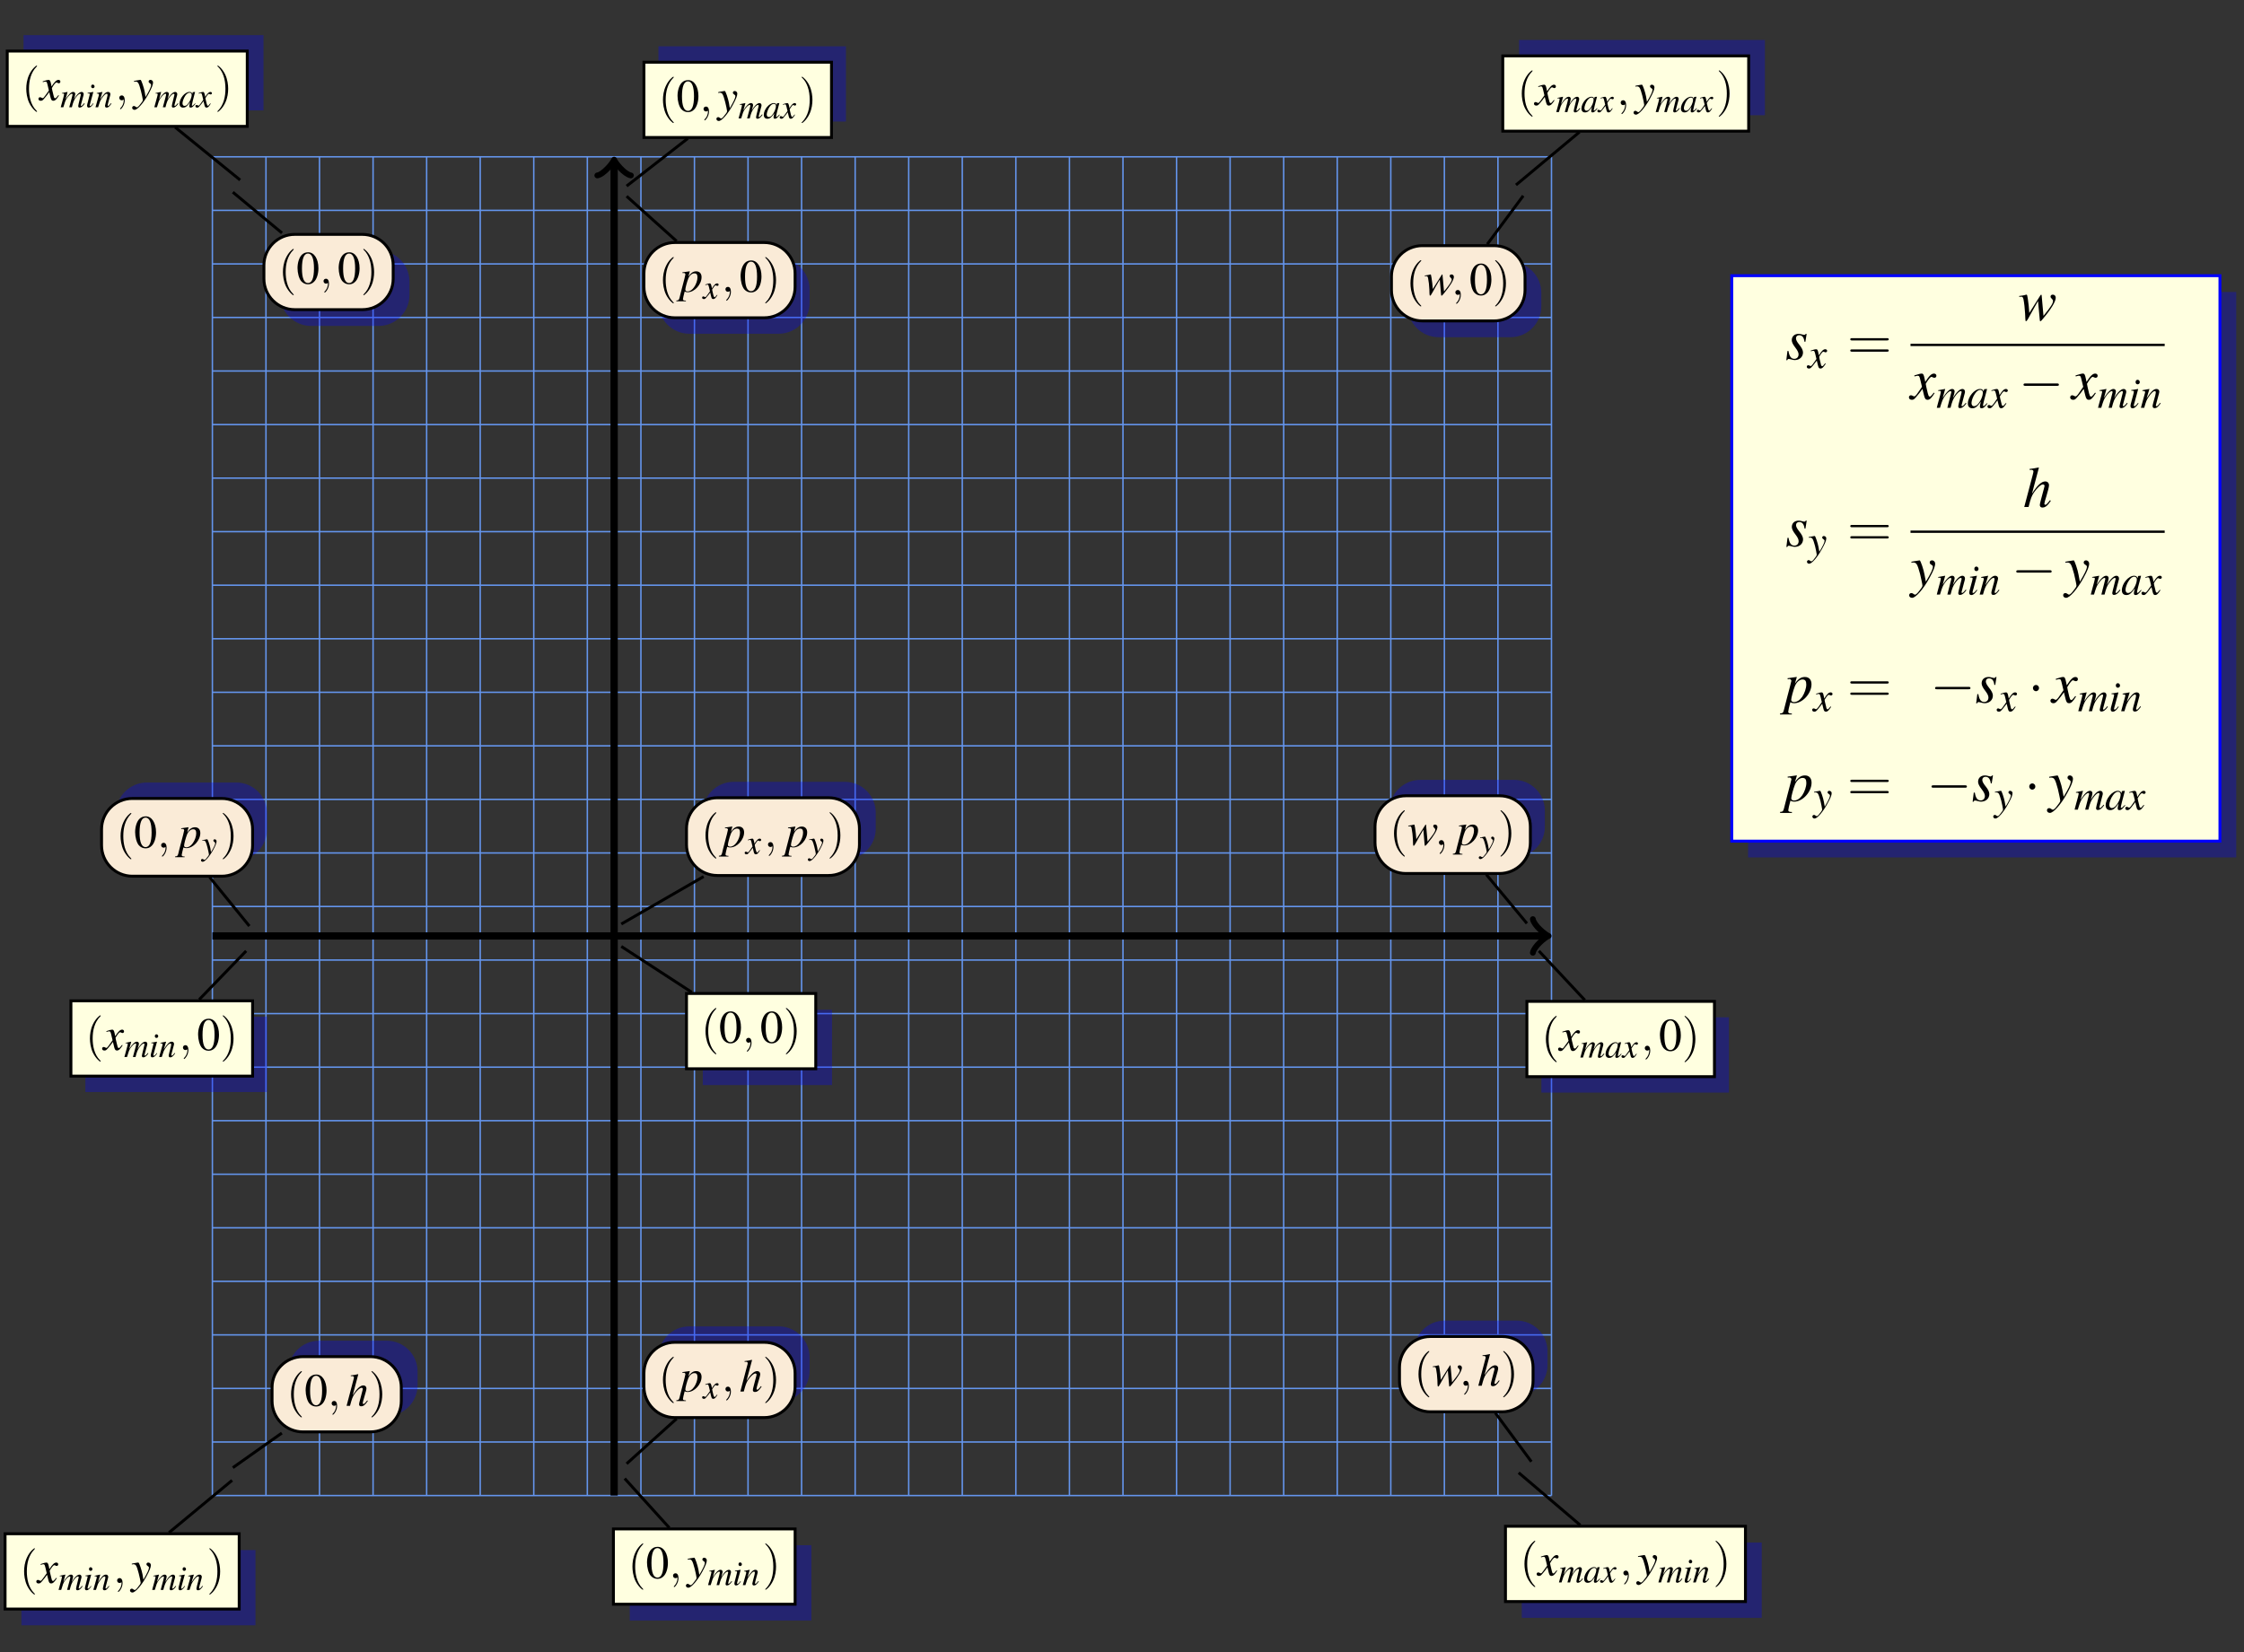 <?xml version="1.0" encoding="UTF-8"?>
<svg xmlns="http://www.w3.org/2000/svg" xmlns:xlink="http://www.w3.org/1999/xlink" width="308.757pt" height="227.416pt" viewBox="0 0 308.757 227.416" version="1.1">
<rect x="0" y="0" width="308.757" height="227.416" fill="#333333" stroke="none"/>
<defs>
<g>
<symbol overflow="visible" id="glyph0-0">
<path style="stroke:none;" d=""/>
</symbol>
<symbol overflow="visible" id="glyph0-1">
<path style="stroke:none;" d="M 2.109 1.531 C 2.109 1.516 2.109 1.5 2 1.391 C 1.203 0.594 1 -0.625 1 -1.594 C 1 -2.703 1.25 -3.812 2.031 -4.609 C 2.109 -4.688 2.109 -4.703 2.109 -4.719 C 2.109 -4.766 2.078 -4.781 2.047 -4.781 C 1.984 -4.781 1.406 -4.344 1.031 -3.531 C 0.703 -2.844 0.625 -2.125 0.625 -1.594 C 0.625 -1.094 0.703 -0.328 1.047 0.391 C 1.438 1.172 1.984 1.594 2.047 1.594 C 2.078 1.594 2.109 1.578 2.109 1.531 Z M 2.109 1.531 "/>
</symbol>
<symbol overflow="visible" id="glyph0-2">
<path style="stroke:none;" d="M 1.844 -1.594 C 1.844 -2.094 1.766 -2.859 1.422 -3.578 C 1.047 -4.359 0.484 -4.781 0.422 -4.781 C 0.391 -4.781 0.359 -4.75 0.359 -4.719 C 0.359 -4.703 0.359 -4.688 0.484 -4.578 C 1.109 -3.938 1.469 -2.922 1.469 -1.594 C 1.469 -0.5 1.234 0.625 0.453 1.422 C 0.359 1.5 0.359 1.516 0.359 1.531 C 0.359 1.562 0.391 1.594 0.422 1.594 C 0.484 1.594 1.062 1.156 1.438 0.344 C 1.766 -0.344 1.844 -1.062 1.844 -1.594 Z M 1.844 -1.594 "/>
</symbol>
<symbol overflow="visible" id="glyph1-0">
<path style="stroke:none;" d=""/>
</symbol>
<symbol overflow="visible" id="glyph1-1">
<path style="stroke:none;" d="M 1.625 -4.312 C 1.266 -4.312 1 -4.203 0.766 -3.984 C 0.391 -3.625 0.156 -2.891 0.156 -2.141 C 0.156 -1.453 0.359 -0.703 0.656 -0.344 C 0.906 -0.062 1.219 0.094 1.594 0.094 C 1.922 0.094 2.188 -0.016 2.422 -0.25 C 2.797 -0.594 3.031 -1.328 3.031 -2.109 C 3.031 -3.406 2.453 -4.312 1.625 -4.312 Z M 1.594 -4.141 C 2.141 -4.141 2.422 -3.422 2.422 -2.094 C 2.422 -0.766 2.141 -0.078 1.594 -0.078 C 1.047 -0.078 0.766 -0.766 0.766 -2.078 C 0.766 -3.438 1.047 -4.141 1.594 -4.141 Z M 1.594 -4.141 "/>
</symbol>
<symbol overflow="visible" id="glyph2-0">
<path style="stroke:none;" d=""/>
</symbol>
<symbol overflow="visible" id="glyph2-1">
<path style="stroke:none;" d="M 1.297 0 C 1.297 -0.422 1.141 -0.672 0.891 -0.672 C 0.672 -0.672 0.547 -0.516 0.547 -0.344 C 0.547 -0.172 0.672 0 0.891 0 C 0.969 0 1.047 -0.031 1.109 -0.078 C 1.125 -0.094 1.141 -0.109 1.141 -0.109 C 1.141 -0.109 1.156 -0.094 1.156 0 C 1.156 0.469 0.938 0.844 0.719 1.062 C 0.656 1.125 0.656 1.141 0.656 1.156 C 0.656 1.203 0.688 1.234 0.719 1.234 C 0.781 1.234 1.297 0.734 1.297 0 Z M 1.297 0 "/>
</symbol>
<symbol overflow="visible" id="glyph3-0">
<path style="stroke:none;" d=""/>
</symbol>
<symbol overflow="visible" id="glyph3-1">
<path style="stroke:none;" d="M 0.359 -2.578 L 0.5 -2.578 C 0.5 -2.578 0.516 -2.578 0.516 -2.578 C 0.609 -2.625 0.766 -2.5 0.766 -2.406 C 0.766 -2.344 0.547 -1.438 0.312 -0.594 C 0.141 0.031 0 0.641 -0.047 0.828 C -0.125 1.125 -0.203 1.203 -0.484 1.203 L -0.484 1.312 L 0.828 1.312 L 0.828 1.219 C 0.531 1.219 0.422 1.156 0.422 1.016 C 0.422 0.938 0.531 0.438 0.656 -0.031 C 0.812 0.047 0.938 0.062 1.078 0.062 C 2.016 0.062 2.984 -1 2.984 -2.016 C 2.984 -2.516 2.703 -2.812 2.25 -2.812 C 1.844 -2.812 1.531 -2.609 1.172 -2.094 L 1.344 -2.734 L 1.375 -2.781 C 1.375 -2.781 1.359 -2.797 1.359 -2.812 L 1.328 -2.812 L 0.344 -2.672 Z M 2.016 -2.531 C 2.297 -2.531 2.422 -2.359 2.422 -1.984 C 2.422 -1.562 2.234 -1.016 1.953 -0.625 C 1.688 -0.25 1.391 -0.047 1.047 -0.047 C 0.875 -0.047 0.75 -0.141 0.75 -0.281 C 0.75 -0.5 0.969 -1.344 1.156 -1.812 C 1.328 -2.25 1.703 -2.562 2.016 -2.531 Z M 2.016 -2.531 "/>
</symbol>
<symbol overflow="visible" id="glyph3-2">
<path style="stroke:none;" d="M 2.562 -0.703 C 2.516 -0.656 2.484 -0.609 2.422 -0.531 C 2.281 -0.344 2.203 -0.281 2.125 -0.281 C 2.031 -0.281 1.969 -0.359 1.938 -0.547 C 1.922 -0.594 1.906 -0.625 1.906 -0.656 C 1.75 -1.297 1.672 -1.594 1.672 -1.688 C 1.953 -2.172 2.188 -2.453 2.297 -2.453 C 2.344 -2.453 2.391 -2.438 2.453 -2.406 C 2.531 -2.359 2.578 -2.344 2.625 -2.344 C 2.766 -2.344 2.844 -2.438 2.844 -2.578 C 2.844 -2.703 2.734 -2.812 2.594 -2.812 C 2.312 -2.812 2.062 -2.578 1.625 -1.906 L 1.562 -2.25 C 1.469 -2.688 1.391 -2.812 1.219 -2.812 C 1.078 -2.812 0.859 -2.75 0.484 -2.625 L 0.406 -2.594 L 0.438 -2.5 C 0.672 -2.562 0.734 -2.578 0.797 -2.578 C 0.953 -2.578 0.984 -2.516 1.078 -2.141 L 1.266 -1.344 L 0.734 -0.609 C 0.609 -0.422 0.484 -0.297 0.422 -0.297 C 0.375 -0.297 0.312 -0.312 0.25 -0.359 C 0.172 -0.406 0.094 -0.422 0.047 -0.422 C -0.078 -0.422 -0.172 -0.328 -0.172 -0.203 C -0.172 -0.031 -0.047 0.062 0.141 0.062 C 0.344 0.062 0.422 0.016 0.734 -0.375 C 0.906 -0.578 1.047 -0.75 1.312 -1.125 L 1.5 -0.359 C 1.594 -0.031 1.672 0.062 1.875 0.062 C 2.109 0.062 2.281 -0.078 2.656 -0.656 Z M 2.562 -0.703 "/>
</symbol>
<symbol overflow="visible" id="glyph3-3">
<path style="stroke:none;" d="M 0.094 -2.547 C 0.172 -2.562 0.219 -2.578 0.297 -2.578 C 0.656 -2.578 0.75 -2.422 1.047 -1.312 C 1.156 -0.906 1.312 -0.156 1.312 -0.047 C 1.312 0.047 1.266 0.156 1.172 0.266 C 0.969 0.531 0.844 0.688 0.781 0.766 C 0.641 0.906 0.562 0.969 0.484 0.969 C 0.453 0.969 0.406 0.938 0.328 0.891 C 0.234 0.812 0.172 0.781 0.094 0.781 C -0.047 0.781 -0.156 0.891 -0.156 1.031 C -0.156 1.188 -0.016 1.312 0.172 1.312 C 0.578 1.312 1.422 0.359 2.109 -0.906 C 2.531 -1.688 2.719 -2.141 2.719 -2.453 C 2.719 -2.656 2.562 -2.812 2.359 -2.812 C 2.219 -2.812 2.109 -2.719 2.109 -2.578 C 2.109 -2.484 2.172 -2.406 2.297 -2.328 C 2.422 -2.25 2.453 -2.203 2.453 -2.109 C 2.453 -1.859 2.219 -1.359 1.688 -0.453 L 1.562 -1.203 C 1.453 -1.766 1.109 -2.812 1 -2.812 L 0.984 -2.812 C 0.969 -2.812 0.953 -2.812 0.922 -2.812 C 0.859 -2.797 0.641 -2.766 0.297 -2.703 C 0.266 -2.688 0.188 -2.672 0.094 -2.656 Z M 0.094 -2.547 "/>
</symbol>
<symbol overflow="visible" id="glyph3-4">
<path style="stroke:none;" d="M 2.969 -0.75 C 2.625 -0.312 2.547 -0.25 2.438 -0.25 C 2.391 -0.25 2.344 -0.297 2.344 -0.359 C 2.344 -0.422 2.438 -0.828 2.547 -1.156 C 2.734 -1.766 2.859 -2.234 2.859 -2.391 C 2.859 -2.641 2.688 -2.812 2.438 -2.812 C 2.016 -2.812 1.562 -2.391 0.969 -1.469 L 1.734 -4.328 L 1.703 -4.359 C 1.344 -4.266 1.094 -4.234 0.703 -4.188 L 0.703 -4.094 L 0.875 -4.094 C 0.875 -4.094 0.891 -4.094 0.891 -4.094 C 0.984 -4.125 1.141 -4.016 1.141 -3.938 C 1.141 -3.844 1.109 -3.688 1.047 -3.5 C 1.047 -3.5 1.016 -3.406 0.984 -3.266 L 0.125 0 L 0.594 0 C 0.859 -0.984 0.938 -1.203 1.188 -1.594 C 1.531 -2.094 1.953 -2.484 2.188 -2.484 C 2.281 -2.484 2.359 -2.406 2.359 -2.328 C 2.359 -2.297 2.344 -2.219 2.312 -2.109 L 1.969 -0.797 C 1.875 -0.484 1.844 -0.281 1.844 -0.203 C 1.844 -0.047 1.938 0.062 2.109 0.062 C 2.438 0.062 2.672 -0.109 3.047 -0.672 Z M 2.969 -0.75 "/>
</symbol>
<symbol overflow="visible" id="glyph3-5">
<path style="stroke:none;" d="M 0.109 -2.578 L 0.234 -2.578 C 0.234 -2.578 0.25 -2.578 0.281 -2.578 C 0.469 -2.594 0.531 -2.531 0.578 -2.281 C 0.656 -1.922 0.734 -1.25 0.75 -0.75 L 0.766 -0.188 C 0.781 0.062 0.797 0.109 0.859 0.109 C 0.922 0.109 1.031 -0.047 1.266 -0.484 C 1.297 -0.547 1.422 -0.781 1.609 -1.109 L 2.188 -2.109 L 2.359 -0.078 C 2.375 0.094 2.391 0.109 2.438 0.109 C 2.484 0.109 2.547 0.047 2.719 -0.156 C 2.734 -0.172 2.75 -0.203 2.781 -0.234 C 3.641 -1.266 4.125 -2.078 4.125 -2.484 C 4.125 -2.672 3.984 -2.812 3.797 -2.812 C 3.641 -2.812 3.547 -2.734 3.547 -2.594 C 3.547 -2.516 3.578 -2.453 3.688 -2.359 C 3.781 -2.266 3.828 -2.203 3.828 -2.125 C 3.828 -1.859 3.609 -1.516 2.766 -0.469 L 2.562 -2.719 C 2.562 -2.781 2.562 -2.812 2.516 -2.812 C 2.484 -2.812 2.469 -2.797 2.438 -2.734 L 1.219 -0.797 C 1.188 -1.25 1.125 -1.922 1.047 -2.359 C 0.984 -2.766 0.969 -2.812 0.891 -2.812 C 0.859 -2.812 0.781 -2.797 0.703 -2.766 C 0.625 -2.734 0.484 -2.719 0.266 -2.688 C 0.25 -2.688 0.172 -2.672 0.109 -2.656 Z M 0.109 -2.578 "/>
</symbol>
<symbol overflow="visible" id="glyph4-0">
<path style="stroke:none;" d=""/>
</symbol>
<symbol overflow="visible" id="glyph4-1">
<path style="stroke:none;" d="M 1.922 -0.531 C 1.891 -0.484 1.859 -0.453 1.812 -0.406 C 1.703 -0.266 1.656 -0.203 1.594 -0.203 C 1.531 -0.203 1.484 -0.266 1.453 -0.406 C 1.438 -0.438 1.438 -0.469 1.422 -0.484 C 1.312 -0.969 1.25 -1.188 1.25 -1.266 C 1.469 -1.625 1.641 -1.844 1.719 -1.844 C 1.75 -1.844 1.797 -1.828 1.844 -1.797 C 1.891 -1.766 1.938 -1.766 1.969 -1.766 C 2.062 -1.766 2.141 -1.828 2.141 -1.938 C 2.141 -2.031 2.062 -2.109 1.938 -2.109 C 1.734 -2.109 1.547 -1.938 1.219 -1.422 L 1.172 -1.688 C 1.094 -2.016 1.047 -2.109 0.922 -2.109 C 0.812 -2.109 0.656 -2.062 0.359 -1.969 L 0.312 -1.953 L 0.328 -1.875 C 0.5 -1.922 0.547 -1.938 0.594 -1.938 C 0.719 -1.938 0.734 -1.891 0.812 -1.609 L 0.953 -1.016 L 0.547 -0.453 C 0.453 -0.312 0.359 -0.219 0.312 -0.219 C 0.281 -0.219 0.234 -0.234 0.188 -0.266 C 0.125 -0.297 0.078 -0.312 0.031 -0.312 C -0.062 -0.312 -0.125 -0.25 -0.125 -0.141 C -0.125 -0.031 -0.031 0.047 0.109 0.047 C 0.266 0.047 0.312 0.016 0.547 -0.281 C 0.688 -0.438 0.781 -0.562 0.984 -0.844 L 1.125 -0.266 C 1.188 -0.031 1.25 0.047 1.406 0.047 C 1.594 0.047 1.719 -0.062 1.984 -0.5 Z M 1.922 -0.531 "/>
</symbol>
<symbol overflow="visible" id="glyph4-2">
<path style="stroke:none;" d="M 0.078 -1.906 C 0.141 -1.922 0.172 -1.938 0.219 -1.938 C 0.5 -1.938 0.562 -1.812 0.781 -0.984 C 0.859 -0.672 0.984 -0.125 0.984 -0.031 C 0.984 0.031 0.953 0.109 0.875 0.203 C 0.734 0.391 0.641 0.516 0.578 0.578 C 0.484 0.688 0.422 0.719 0.359 0.719 C 0.328 0.719 0.297 0.703 0.25 0.672 C 0.172 0.609 0.125 0.594 0.078 0.594 C -0.031 0.594 -0.109 0.672 -0.109 0.781 C -0.109 0.891 -0.016 0.984 0.125 0.984 C 0.438 0.984 1.062 0.266 1.578 -0.672 C 1.906 -1.266 2.031 -1.609 2.031 -1.844 C 2.031 -1.984 1.922 -2.109 1.781 -2.109 C 1.656 -2.109 1.594 -2.031 1.594 -1.938 C 1.594 -1.859 1.625 -1.812 1.719 -1.75 C 1.812 -1.688 1.844 -1.656 1.844 -1.578 C 1.844 -1.391 1.672 -1.016 1.266 -0.344 L 1.172 -0.906 C 1.094 -1.312 0.828 -2.109 0.75 -2.109 L 0.734 -2.109 C 0.734 -2.109 0.719 -2.109 0.688 -2.109 C 0.656 -2.094 0.484 -2.062 0.219 -2.016 C 0.203 -2.016 0.141 -2 0.078 -2 Z M 0.078 -1.906 "/>
</symbol>
<symbol overflow="visible" id="glyph4-3">
<path style="stroke:none;" d="M 3.297 -0.562 C 3.25 -0.5 3.203 -0.453 3.188 -0.438 C 3.062 -0.266 2.953 -0.188 2.891 -0.188 C 2.844 -0.188 2.828 -0.203 2.828 -0.266 C 2.828 -0.281 2.844 -0.359 2.875 -0.469 L 3.203 -1.672 C 3.203 -1.688 3.219 -1.781 3.219 -1.812 C 3.219 -1.984 3.094 -2.109 2.938 -2.109 C 2.844 -2.109 2.75 -2.078 2.625 -2 C 2.391 -1.844 2.203 -1.625 1.875 -1.094 C 1.984 -1.453 2.062 -1.734 2.062 -1.828 C 2.062 -1.984 1.953 -2.109 1.781 -2.109 C 1.5 -2.109 1.156 -1.797 0.719 -1.094 L 1 -2.094 L 0.984 -2.109 C 0.719 -2.047 0.609 -2.031 0.219 -1.953 L 0.219 -1.891 L 0.344 -1.891 C 0.469 -1.891 0.531 -1.844 0.531 -1.781 C 0.531 -1.719 0.422 -1.297 0.25 -0.688 C 0.141 -0.297 0.125 -0.25 0.062 0 L 0.422 0 C 0.641 -0.766 0.719 -0.938 0.875 -1.188 C 1.141 -1.594 1.438 -1.859 1.594 -1.859 C 1.656 -1.859 1.688 -1.812 1.688 -1.734 C 1.688 -1.703 1.547 -1.125 1.234 0 L 1.594 0 C 1.781 -0.75 1.891 -0.984 2.125 -1.328 C 2.359 -1.656 2.594 -1.859 2.734 -1.859 C 2.797 -1.859 2.828 -1.812 2.828 -1.766 C 2.828 -1.734 2.828 -1.672 2.797 -1.594 L 2.531 -0.5 C 2.484 -0.312 2.469 -0.219 2.469 -0.172 C 2.469 -0.031 2.531 0.047 2.656 0.047 C 2.875 0.047 3.094 -0.109 3.344 -0.469 L 3.359 -0.5 Z M 3.297 -0.562 "/>
</symbol>
<symbol overflow="visible" id="glyph4-4">
<path style="stroke:none;" d="M 1.062 -0.547 C 0.953 -0.391 0.906 -0.359 0.859 -0.297 C 0.781 -0.219 0.719 -0.172 0.672 -0.172 C 0.625 -0.172 0.594 -0.203 0.594 -0.25 C 0.594 -0.297 0.609 -0.359 0.641 -0.453 C 0.641 -0.469 0.656 -0.5 0.672 -0.547 L 0.672 -0.562 L 1.094 -2.094 L 1.078 -2.109 C 0.594 -2.016 0.5 -2 0.312 -1.984 L 0.312 -1.906 C 0.562 -1.906 0.609 -1.891 0.609 -1.797 C 0.609 -1.766 0.594 -1.688 0.562 -1.594 L 0.344 -0.734 C 0.266 -0.469 0.234 -0.312 0.234 -0.219 C 0.234 -0.047 0.312 0.047 0.453 0.047 C 0.672 0.047 0.844 -0.094 1.125 -0.5 Z M 1.016 -3.125 C 0.891 -3.125 0.797 -3.016 0.797 -2.875 C 0.797 -2.719 0.891 -2.625 1.031 -2.625 C 1.156 -2.625 1.266 -2.734 1.266 -2.859 C 1.266 -3 1.156 -3.125 1.016 -3.125 Z M 1.016 -3.125 "/>
</symbol>
<symbol overflow="visible" id="glyph4-5">
<path style="stroke:none;" d="M 2.203 -0.562 L 2.094 -0.438 C 1.953 -0.266 1.875 -0.188 1.812 -0.188 C 1.766 -0.188 1.734 -0.219 1.734 -0.266 C 1.734 -0.297 1.734 -0.297 1.797 -0.562 L 2.062 -1.547 C 2.094 -1.641 2.109 -1.75 2.109 -1.812 C 2.109 -1.984 1.984 -2.109 1.797 -2.109 C 1.484 -2.109 1.188 -1.828 0.703 -1.062 L 1.016 -2.094 L 1 -2.109 C 0.75 -2.062 0.641 -2.031 0.234 -1.953 L 0.234 -1.891 C 0.469 -1.875 0.531 -1.844 0.531 -1.75 C 0.531 -1.719 0.531 -1.703 0.531 -1.672 L 0.062 0 L 0.422 0 C 0.656 -0.75 0.688 -0.859 0.906 -1.188 C 1.188 -1.625 1.438 -1.859 1.609 -1.859 C 1.688 -1.859 1.719 -1.812 1.719 -1.719 C 1.719 -1.672 1.703 -1.516 1.656 -1.359 L 1.453 -0.578 C 1.391 -0.328 1.375 -0.266 1.375 -0.219 C 1.375 -0.031 1.438 0.047 1.594 0.047 C 1.812 0.047 1.938 -0.062 2.266 -0.5 Z M 2.203 -0.562 "/>
</symbol>
<symbol overflow="visible" id="glyph4-6">
<path style="stroke:none;" d="M 2.219 -0.531 C 2.141 -0.453 2.125 -0.438 2.078 -0.391 C 1.938 -0.25 1.875 -0.203 1.844 -0.203 C 1.797 -0.203 1.766 -0.219 1.766 -0.266 C 1.766 -0.359 1.969 -1.172 2.188 -2 C 2.203 -2.047 2.219 -2.047 2.219 -2.094 L 2.188 -2.109 L 1.891 -2.078 L 1.891 -2.062 L 1.828 -1.828 C 1.797 -2.016 1.656 -2.109 1.453 -2.109 C 0.812 -2.109 0.078 -1.234 0.078 -0.484 C 0.078 -0.141 0.266 0.047 0.562 0.047 C 0.906 0.047 1.109 -0.109 1.531 -0.703 C 1.438 -0.328 1.422 -0.266 1.422 -0.141 C 1.422 -0.016 1.484 0.047 1.609 0.047 C 1.797 0.047 1.922 -0.047 2.281 -0.484 Z M 1.484 -2 C 1.641 -2 1.75 -1.875 1.75 -1.719 C 1.75 -1.312 1.5 -0.75 1.172 -0.391 C 1.062 -0.266 0.906 -0.188 0.766 -0.188 C 0.594 -0.188 0.484 -0.328 0.484 -0.547 C 0.484 -0.797 0.672 -1.297 0.875 -1.594 C 1.062 -1.859 1.281 -2.016 1.484 -2 Z M 1.484 -2 "/>
</symbol>
<symbol overflow="visible" id="glyph5-0">
<path style="stroke:none;" d=""/>
</symbol>
<symbol overflow="visible" id="glyph5-1">
<path style="stroke:none;" d="M 0.281 -1.156 L 0.125 0.109 L 0.25 0.109 C 0.312 -0.031 0.359 -0.062 0.453 -0.062 C 0.531 -0.062 0.672 -0.031 0.844 0.016 C 1.016 0.062 1.141 0.094 1.281 0.094 C 1.938 0.094 2.422 -0.344 2.422 -0.953 C 2.422 -1.25 2.25 -1.609 1.875 -2.062 C 1.578 -2.438 1.453 -2.688 1.453 -2.906 C 1.453 -3.156 1.625 -3.328 1.891 -3.328 C 2.312 -3.328 2.547 -3.031 2.625 -2.422 L 2.75 -2.422 L 2.922 -3.516 L 2.812 -3.516 C 2.734 -3.406 2.672 -3.375 2.562 -3.375 C 2.516 -3.375 2.438 -3.391 2.281 -3.438 C 2.078 -3.5 1.953 -3.516 1.828 -3.516 C 1.25 -3.516 0.875 -3.172 0.875 -2.641 C 0.875 -2.375 1.031 -2.047 1.375 -1.609 C 1.688 -1.203 1.812 -0.922 1.812 -0.688 C 1.812 -0.328 1.578 -0.078 1.234 -0.078 C 0.781 -0.078 0.547 -0.406 0.422 -1.156 Z M 0.281 -1.156 "/>
</symbol>
<symbol overflow="visible" id="glyph5-2">
<path style="stroke:none;" d="M 0.125 -3.219 L 0.281 -3.219 C 0.297 -3.219 0.312 -3.219 0.359 -3.234 C 0.578 -3.25 0.656 -3.156 0.719 -2.859 C 0.812 -2.406 0.906 -1.562 0.938 -0.938 L 0.969 -0.234 C 0.984 0.078 1 0.141 1.062 0.141 C 1.156 0.141 1.297 -0.062 1.578 -0.609 C 1.625 -0.688 1.781 -0.969 2.016 -1.391 L 2.719 -2.641 L 2.953 -0.094 C 2.969 0.125 2.984 0.141 3.047 0.141 C 3.109 0.141 3.188 0.062 3.406 -0.203 C 3.406 -0.203 3.438 -0.25 3.469 -0.281 C 4.562 -1.578 5.156 -2.594 5.156 -3.094 C 5.156 -3.344 4.984 -3.516 4.75 -3.516 C 4.562 -3.516 4.438 -3.406 4.438 -3.25 C 4.438 -3.141 4.484 -3.078 4.609 -2.953 C 4.734 -2.844 4.781 -2.75 4.781 -2.656 C 4.781 -2.312 4.516 -1.891 3.469 -0.594 L 3.219 -3.391 C 3.219 -3.484 3.203 -3.5 3.141 -3.5 C 3.109 -3.5 3.078 -3.484 3.047 -3.422 L 1.516 -1 C 1.484 -1.562 1.406 -2.406 1.312 -2.953 C 1.234 -3.453 1.219 -3.516 1.109 -3.516 C 1.062 -3.516 0.984 -3.484 0.875 -3.453 C 0.781 -3.422 0.594 -3.391 0.328 -3.359 C 0.297 -3.359 0.219 -3.344 0.125 -3.328 Z M 0.125 -3.219 "/>
</symbol>
<symbol overflow="visible" id="glyph5-3">
<path style="stroke:none;" d="M 3.203 -0.891 C 3.141 -0.812 3.094 -0.766 3.031 -0.672 C 2.844 -0.438 2.75 -0.344 2.656 -0.344 C 2.547 -0.344 2.469 -0.453 2.422 -0.672 C 2.406 -0.734 2.391 -0.781 2.375 -0.812 C 2.188 -1.625 2.094 -1.984 2.094 -2.109 C 2.453 -2.719 2.734 -3.062 2.875 -3.062 C 2.922 -3.062 2.984 -3.047 3.062 -3 C 3.156 -2.953 3.219 -2.938 3.281 -2.938 C 3.453 -2.938 3.562 -3.047 3.562 -3.219 C 3.562 -3.391 3.422 -3.516 3.234 -3.516 C 2.891 -3.516 2.578 -3.234 2.031 -2.375 L 1.938 -2.812 C 1.828 -3.359 1.75 -3.516 1.531 -3.516 C 1.359 -3.516 1.078 -3.438 0.594 -3.281 L 0.516 -3.25 L 0.547 -3.125 C 0.844 -3.203 0.922 -3.219 0.984 -3.219 C 1.188 -3.219 1.234 -3.141 1.344 -2.672 L 1.578 -1.688 L 0.922 -0.75 C 0.766 -0.516 0.609 -0.375 0.516 -0.375 C 0.469 -0.375 0.391 -0.391 0.312 -0.453 C 0.203 -0.5 0.125 -0.531 0.062 -0.531 C -0.094 -0.531 -0.219 -0.406 -0.219 -0.25 C -0.219 -0.047 -0.062 0.094 0.188 0.094 C 0.438 0.094 0.531 0.016 0.922 -0.469 C 1.141 -0.719 1.312 -0.938 1.641 -1.406 L 1.875 -0.453 C 1.984 -0.047 2.094 0.094 2.344 0.094 C 2.641 0.094 2.859 -0.109 3.312 -0.828 Z M 3.203 -0.891 "/>
</symbol>
<symbol overflow="visible" id="glyph5-4">
<path style="stroke:none;" d="M 3.703 -0.938 C 3.281 -0.391 3.172 -0.297 3.047 -0.297 C 2.984 -0.297 2.922 -0.375 2.922 -0.453 C 2.922 -0.531 3.047 -1.031 3.188 -1.438 C 3.422 -2.203 3.562 -2.781 3.562 -2.984 C 3.562 -3.297 3.359 -3.516 3.047 -3.516 C 2.531 -3.516 1.953 -2.984 1.219 -1.828 L 2.172 -5.406 L 2.141 -5.438 C 1.672 -5.344 1.359 -5.281 0.891 -5.234 L 0.891 -5.109 L 1.094 -5.109 C 1.094 -5.109 1.109 -5.109 1.109 -5.109 C 1.234 -5.156 1.422 -5.031 1.422 -4.922 C 1.422 -4.812 1.375 -4.609 1.312 -4.375 C 1.297 -4.359 1.281 -4.25 1.234 -4.078 L 0.156 0 L 0.75 0 C 1.062 -1.234 1.172 -1.5 1.484 -1.984 C 1.906 -2.609 2.453 -3.109 2.719 -3.109 C 2.844 -3.109 2.953 -3.016 2.953 -2.906 C 2.953 -2.875 2.922 -2.766 2.891 -2.641 L 2.453 -1 C 2.344 -0.609 2.297 -0.359 2.297 -0.266 C 2.297 -0.062 2.438 0.078 2.641 0.078 C 3.047 0.078 3.328 -0.141 3.812 -0.844 Z M 3.703 -0.938 "/>
</symbol>
<symbol overflow="visible" id="glyph5-5">
<path style="stroke:none;" d="M 0.125 -3.188 C 0.219 -3.219 0.281 -3.219 0.359 -3.219 C 0.828 -3.219 0.938 -3.016 1.312 -1.656 C 1.438 -1.125 1.641 -0.203 1.641 -0.062 C 1.641 0.062 1.578 0.188 1.469 0.328 C 1.219 0.656 1.062 0.875 0.969 0.969 C 0.812 1.141 0.703 1.203 0.609 1.203 C 0.562 1.203 0.5 1.172 0.422 1.109 C 0.297 1.016 0.203 0.984 0.125 0.984 C -0.062 0.984 -0.188 1.109 -0.188 1.297 C -0.188 1.484 -0.016 1.641 0.219 1.641 C 0.719 1.641 1.766 0.453 2.625 -1.125 C 3.172 -2.109 3.391 -2.688 3.391 -3.078 C 3.391 -3.312 3.203 -3.516 2.953 -3.516 C 2.766 -3.516 2.641 -3.391 2.641 -3.219 C 2.641 -3.094 2.703 -3.016 2.875 -2.906 C 3.016 -2.828 3.078 -2.75 3.078 -2.641 C 3.078 -2.312 2.781 -1.703 2.109 -0.578 L 1.938 -1.5 C 1.828 -2.203 1.375 -3.516 1.266 -3.516 L 1.234 -3.516 C 1.219 -3.5 1.188 -3.5 1.156 -3.5 C 1.078 -3.5 0.797 -3.453 0.375 -3.375 C 0.328 -3.359 0.234 -3.344 0.125 -3.328 Z M 0.125 -3.188 "/>
</symbol>
<symbol overflow="visible" id="glyph5-6">
<path style="stroke:none;" d="M 0.453 -3.219 L 0.625 -3.219 C 0.625 -3.219 0.641 -3.219 0.656 -3.234 C 0.75 -3.281 0.969 -3.125 0.969 -3 C 0.969 -2.938 0.672 -1.797 0.391 -0.75 C 0.188 0.047 -0.016 0.812 -0.062 1.031 C -0.156 1.406 -0.25 1.5 -0.594 1.5 L -0.594 1.641 L 1.031 1.641 L 1.031 1.516 C 0.656 1.516 0.531 1.438 0.531 1.281 C 0.531 1.156 0.656 0.547 0.828 -0.047 C 1.016 0.062 1.156 0.094 1.344 0.094 C 2.516 0.094 3.734 -1.25 3.734 -2.516 C 3.734 -3.141 3.391 -3.516 2.828 -3.516 C 2.297 -3.516 1.922 -3.266 1.453 -2.609 L 1.688 -3.406 L 1.719 -3.484 C 1.719 -3.484 1.703 -3.484 1.703 -3.5 L 1.688 -3.516 C 1.688 -3.516 1.672 -3.516 1.672 -3.516 L 1.656 -3.516 L 0.438 -3.344 Z M 2.531 -3.172 C 2.875 -3.156 3.016 -2.953 3.016 -2.484 C 3.016 -1.953 2.781 -1.281 2.453 -0.781 C 2.109 -0.312 1.734 -0.062 1.312 -0.062 C 1.094 -0.062 0.938 -0.188 0.938 -0.359 C 0.938 -0.625 1.219 -1.672 1.453 -2.266 C 1.672 -2.812 2.125 -3.203 2.531 -3.172 Z M 2.531 -3.172 "/>
</symbol>
<symbol overflow="visible" id="glyph6-0">
<path style="stroke:none;" d=""/>
</symbol>
<symbol overflow="visible" id="glyph6-1">
<path style="stroke:none;" d="M 2.375 -0.656 C 2.328 -0.594 2.297 -0.562 2.234 -0.5 C 2.109 -0.312 2.031 -0.266 1.969 -0.266 C 1.875 -0.266 1.828 -0.328 1.781 -0.5 C 1.766 -0.547 1.766 -0.578 1.766 -0.594 C 1.609 -1.203 1.547 -1.469 1.547 -1.562 C 1.812 -2.016 2.016 -2.266 2.125 -2.266 C 2.156 -2.266 2.203 -2.25 2.266 -2.219 C 2.344 -2.172 2.375 -2.172 2.422 -2.172 C 2.547 -2.172 2.641 -2.25 2.641 -2.375 C 2.641 -2.5 2.531 -2.594 2.391 -2.594 C 2.125 -2.594 1.906 -2.391 1.5 -1.75 L 1.438 -2.078 C 1.359 -2.484 1.297 -2.594 1.125 -2.594 C 1 -2.594 0.797 -2.547 0.438 -2.422 L 0.375 -2.406 L 0.406 -2.312 C 0.625 -2.375 0.672 -2.375 0.734 -2.375 C 0.875 -2.375 0.906 -2.328 1 -1.969 L 1.172 -1.25 L 0.688 -0.562 C 0.562 -0.391 0.453 -0.281 0.391 -0.281 C 0.344 -0.281 0.281 -0.297 0.234 -0.328 C 0.156 -0.375 0.094 -0.391 0.047 -0.391 C -0.078 -0.391 -0.156 -0.297 -0.156 -0.188 C -0.156 -0.031 -0.047 0.062 0.141 0.062 C 0.312 0.062 0.391 0.016 0.688 -0.344 C 0.844 -0.531 0.969 -0.688 1.219 -1.031 L 1.391 -0.328 C 1.469 -0.031 1.547 0.062 1.734 0.062 C 1.953 0.062 2.109 -0.078 2.453 -0.609 Z M 2.375 -0.656 "/>
</symbol>
<symbol overflow="visible" id="glyph6-2">
<path style="stroke:none;" d="M 4.062 -0.688 C 4 -0.625 3.953 -0.562 3.938 -0.531 C 3.766 -0.328 3.641 -0.219 3.562 -0.219 C 3.516 -0.219 3.484 -0.266 3.484 -0.312 C 3.484 -0.344 3.5 -0.438 3.547 -0.578 L 3.938 -2.062 C 3.953 -2.078 3.953 -2.188 3.953 -2.234 C 3.953 -2.438 3.812 -2.594 3.609 -2.594 C 3.5 -2.594 3.375 -2.562 3.234 -2.469 C 2.953 -2.281 2.703 -2 2.297 -1.344 C 2.453 -1.797 2.531 -2.125 2.531 -2.25 C 2.531 -2.453 2.406 -2.594 2.203 -2.594 C 1.844 -2.594 1.438 -2.203 0.891 -1.359 L 1.234 -2.594 L 1.219 -2.594 C 0.891 -2.531 0.766 -2.5 0.266 -2.422 L 0.266 -2.328 L 0.422 -2.328 C 0.578 -2.328 0.641 -2.281 0.641 -2.188 C 0.641 -2.125 0.516 -1.594 0.297 -0.844 C 0.172 -0.359 0.141 -0.297 0.078 0 L 0.516 0 C 0.797 -0.938 0.891 -1.156 1.078 -1.453 C 1.406 -1.969 1.766 -2.297 1.969 -2.297 C 2.047 -2.297 2.078 -2.234 2.078 -2.141 C 2.078 -2.094 1.891 -1.375 1.531 0 L 1.969 0 C 2.203 -0.922 2.328 -1.219 2.625 -1.625 C 2.906 -2.031 3.203 -2.297 3.375 -2.297 C 3.438 -2.297 3.5 -2.234 3.5 -2.172 C 3.5 -2.141 3.484 -2.062 3.453 -1.969 L 3.109 -0.609 C 3.062 -0.391 3.031 -0.281 3.031 -0.219 C 3.031 -0.047 3.109 0.047 3.266 0.047 C 3.547 0.047 3.812 -0.141 4.125 -0.578 L 4.141 -0.625 Z M 4.062 -0.688 "/>
</symbol>
<symbol overflow="visible" id="glyph6-3">
<path style="stroke:none;" d="M 2.734 -0.641 C 2.641 -0.562 2.609 -0.531 2.562 -0.484 C 2.391 -0.297 2.312 -0.234 2.266 -0.234 C 2.219 -0.234 2.172 -0.281 2.172 -0.312 C 2.172 -0.438 2.422 -1.438 2.703 -2.453 C 2.719 -2.516 2.734 -2.531 2.734 -2.578 L 2.703 -2.594 L 2.344 -2.562 L 2.328 -2.531 L 2.25 -2.25 C 2.203 -2.469 2.031 -2.594 1.781 -2.594 C 1 -2.594 0.094 -1.516 0.094 -0.594 C 0.094 -0.172 0.328 0.062 0.703 0.062 C 1.109 0.062 1.359 -0.125 1.891 -0.859 C 1.766 -0.406 1.75 -0.328 1.75 -0.188 C 1.75 -0.016 1.812 0.062 1.984 0.062 C 2.219 0.062 2.375 -0.047 2.797 -0.594 Z M 1.812 -2.469 C 2.016 -2.453 2.156 -2.312 2.156 -2.109 C 2.156 -1.609 1.859 -0.922 1.453 -0.484 C 1.312 -0.328 1.109 -0.219 0.938 -0.219 C 0.734 -0.219 0.594 -0.391 0.594 -0.672 C 0.594 -0.984 0.812 -1.594 1.078 -1.953 C 1.312 -2.297 1.578 -2.484 1.812 -2.469 Z M 1.812 -2.469 "/>
</symbol>
<symbol overflow="visible" id="glyph6-4">
<path style="stroke:none;" d="M 1.312 -0.672 C 1.172 -0.484 1.125 -0.438 1.062 -0.375 C 0.969 -0.266 0.875 -0.219 0.828 -0.219 C 0.781 -0.219 0.734 -0.266 0.734 -0.297 C 0.734 -0.359 0.75 -0.453 0.797 -0.562 C 0.797 -0.578 0.812 -0.625 0.812 -0.672 L 0.828 -0.688 L 1.344 -2.594 L 1.328 -2.594 C 0.734 -2.484 0.609 -2.469 0.391 -2.453 L 0.391 -2.359 C 0.688 -2.344 0.75 -2.328 0.75 -2.219 C 0.75 -2.172 0.734 -2.078 0.703 -1.953 L 0.422 -0.906 C 0.328 -0.578 0.281 -0.391 0.281 -0.266 C 0.281 -0.047 0.391 0.062 0.562 0.062 C 0.828 0.062 1.047 -0.109 1.391 -0.609 Z M 1.266 -3.859 C 1.094 -3.859 0.984 -3.719 0.984 -3.547 C 0.984 -3.359 1.094 -3.234 1.266 -3.234 C 1.422 -3.234 1.562 -3.359 1.562 -3.531 C 1.562 -3.703 1.422 -3.859 1.266 -3.859 Z M 1.266 -3.859 "/>
</symbol>
<symbol overflow="visible" id="glyph6-5">
<path style="stroke:none;" d="M 2.703 -0.688 L 2.594 -0.531 C 2.422 -0.312 2.312 -0.219 2.234 -0.219 C 2.172 -0.219 2.125 -0.266 2.125 -0.312 C 2.125 -0.359 2.125 -0.359 2.219 -0.688 L 2.547 -1.906 C 2.578 -2.031 2.609 -2.156 2.609 -2.234 C 2.609 -2.453 2.438 -2.594 2.219 -2.594 C 1.844 -2.594 1.469 -2.25 0.859 -1.297 L 1.25 -2.594 L 1.234 -2.594 C 0.922 -2.531 0.797 -2.516 0.281 -2.422 L 0.281 -2.328 C 0.578 -2.312 0.656 -2.281 0.656 -2.156 C 0.656 -2.125 0.656 -2.094 0.641 -2.062 L 0.078 0 L 0.531 0 C 0.797 -0.938 0.859 -1.062 1.109 -1.453 C 1.469 -2 1.766 -2.297 1.984 -2.297 C 2.078 -2.297 2.125 -2.234 2.125 -2.125 C 2.125 -2.062 2.094 -1.859 2.047 -1.672 L 1.781 -0.703 C 1.703 -0.406 1.688 -0.328 1.688 -0.266 C 1.688 -0.047 1.766 0.047 1.969 0.047 C 2.234 0.047 2.391 -0.078 2.797 -0.609 Z M 2.703 -0.688 "/>
</symbol>
<symbol overflow="visible" id="glyph6-6">
<path style="stroke:none;" d="M 0.094 -2.359 C 0.172 -2.375 0.203 -2.375 0.266 -2.375 C 0.609 -2.375 0.688 -2.234 0.969 -1.219 C 1.062 -0.844 1.203 -0.141 1.203 -0.047 C 1.203 0.047 1.172 0.141 1.078 0.25 C 0.906 0.484 0.781 0.641 0.719 0.719 C 0.594 0.844 0.531 0.891 0.453 0.891 C 0.406 0.891 0.375 0.875 0.312 0.828 C 0.219 0.75 0.156 0.719 0.094 0.719 C -0.047 0.719 -0.141 0.828 -0.141 0.953 C -0.141 1.094 -0.016 1.219 0.156 1.219 C 0.531 1.219 1.312 0.328 1.938 -0.844 C 2.344 -1.562 2.516 -1.984 2.516 -2.281 C 2.516 -2.453 2.359 -2.594 2.188 -2.594 C 2.047 -2.594 1.953 -2.516 1.953 -2.375 C 1.953 -2.297 2 -2.234 2.125 -2.156 C 2.234 -2.078 2.281 -2.031 2.281 -1.953 C 2.281 -1.719 2.062 -1.25 1.562 -0.422 L 1.438 -1.109 C 1.344 -1.625 1.016 -2.594 0.938 -2.594 L 0.906 -2.594 C 0.906 -2.594 0.875 -2.594 0.859 -2.594 C 0.797 -2.594 0.594 -2.547 0.281 -2.484 C 0.25 -2.484 0.172 -2.469 0.094 -2.453 Z M 0.094 -2.359 "/>
</symbol>
<symbol overflow="visible" id="glyph7-0">
<path style="stroke:none;" d=""/>
</symbol>
<symbol overflow="visible" id="glyph7-1">
<path style="stroke:none;" d="M 5.469 -2.609 C 5.594 -2.609 5.75 -2.609 5.75 -2.766 C 5.75 -2.922 5.594 -2.922 5.484 -2.922 L 0.703 -2.922 C 0.594 -2.922 0.453 -2.922 0.453 -2.766 C 0.453 -2.609 0.594 -2.609 0.719 -2.609 Z M 5.484 -1.062 C 5.594 -1.062 5.75 -1.062 5.75 -1.219 C 5.75 -1.375 5.594 -1.375 5.469 -1.375 L 0.719 -1.375 C 0.594 -1.375 0.453 -1.375 0.453 -1.219 C 0.453 -1.062 0.594 -1.062 0.703 -1.062 Z M 5.484 -1.062 "/>
</symbol>
<symbol overflow="visible" id="glyph8-0">
<path style="stroke:none;" d=""/>
</symbol>
<symbol overflow="visible" id="glyph8-1">
<path style="stroke:none;" d="M 5.25 -1.828 C 5.391 -1.828 5.531 -1.828 5.531 -1.984 C 5.531 -2.156 5.391 -2.156 5.25 -2.156 L 0.938 -2.156 C 0.812 -2.156 0.656 -2.156 0.656 -1.984 C 0.656 -1.828 0.812 -1.828 0.938 -1.828 Z M 5.25 -1.828 "/>
</symbol>
<symbol overflow="visible" id="glyph8-2">
<path style="stroke:none;" d="M 1.531 -1.984 C 1.531 -2.219 1.344 -2.422 1.109 -2.422 C 0.875 -2.422 0.688 -2.219 0.688 -1.984 C 0.688 -1.766 0.875 -1.562 1.109 -1.562 C 1.344 -1.562 1.531 -1.766 1.531 -1.984 Z M 1.531 -1.984 "/>
</symbol>
</g>
</defs>
<g id="surface1">
<path style="fill:none;stroke-width:0.199;stroke-linecap:butt;stroke-linejoin:miter;stroke:rgb(39.214%,58.43%,92.94%);stroke-opacity:1;stroke-miterlimit:10;" d="M 0.001 -0.002 L 184.255 -0.002 M 0.001 7.369 L 184.255 7.369 M 0.001 14.74 L 184.255 14.74 M 0.001 22.111 L 184.255 22.111 M 0.001 29.479 L 184.255 29.479 M 0.001 36.85 L 184.255 36.85 M 0.001 44.221 L 184.255 44.221 M 0.001 51.592 L 184.255 51.592 M 0.001 58.959 L 184.255 58.959 M 0.001 66.33 L 184.255 66.33 M 0.001 73.701 L 184.255 73.701 M 0.001 81.072 L 184.255 81.072 M 0.001 88.439 L 184.255 88.439 M 0.001 95.811 L 184.255 95.811 M 0.001 103.182 L 184.255 103.182 M 0.001 110.553 L 184.255 110.553 M 0.001 117.92 L 184.255 117.92 M 0.001 125.291 L 184.255 125.291 M 0.001 132.662 L 184.255 132.662 M 0.001 140.033 L 184.255 140.033 M 0.001 147.4 L 184.255 147.4 M 0.001 154.772 L 184.255 154.772 M 0.001 162.143 L 184.255 162.143 M 0.001 169.51 L 184.255 169.51 M 0.001 176.881 L 184.255 176.881 M 0.001 184.252 L 184.255 184.252 M 0.001 -0.002 L 0.001 184.256 M 7.372 -0.002 L 7.372 184.256 M 14.739 -0.002 L 14.739 184.256 M 22.11 -0.002 L 22.11 184.256 M 29.481 -0.002 L 29.481 184.256 M 36.852 -0.002 L 36.852 184.256 M 44.219 -0.002 L 44.219 184.256 M 51.59 -0.002 L 51.59 184.256 M 58.962 -0.002 L 58.962 184.256 M 66.329 -0.002 L 66.329 184.256 M 73.7 -0.002 L 73.7 184.256 M 81.071 -0.002 L 81.071 184.256 M 88.442 -0.002 L 88.442 184.256 M 95.809 -0.002 L 95.809 184.256 M 103.18 -0.002 L 103.18 184.256 M 110.551 -0.002 L 110.551 184.256 M 117.923 -0.002 L 117.923 184.256 M 125.29 -0.002 L 125.29 184.256 M 132.661 -0.002 L 132.661 184.256 M 140.032 -0.002 L 140.032 184.256 M 147.403 -0.002 L 147.403 184.256 M 154.77 -0.002 L 154.77 184.256 M 162.141 -0.002 L 162.141 184.256 M 169.512 -0.002 L 169.512 184.256 M 176.883 -0.002 L 176.883 184.256 M 184.251 -0.002 L 184.251 184.256 " transform="matrix(1,0,0,-1,29.222,205.834)"/>
<path style="fill:none;stroke-width:0.996;stroke-linecap:butt;stroke-linejoin:miter;stroke:rgb(0%,0%,0%);stroke-opacity:1;stroke-miterlimit:10;" d="M 0.001 77.018 L 183.423 77.018 " transform="matrix(1,0,0,-1,29.222,205.834)"/>
<path style="fill:none;stroke-width:0.797;stroke-linecap:round;stroke-linejoin:round;stroke:rgb(0%,0%,0%);stroke-opacity:1;stroke-miterlimit:10;" d="M -1.735 2.312 C -1.59 1.445 -0 0.144 0.433 -0.001 C -0 -0.145 -1.59 -1.446 -1.735 -2.313 " transform="matrix(1,0,0,-1,212.645,128.816)"/>
<path style="fill:none;stroke-width:0.996;stroke-linecap:butt;stroke-linejoin:miter;stroke:rgb(0%,0%,0%);stroke-opacity:1;stroke-miterlimit:10;" d="M 55.278 -0.002 L 55.278 183.424 " transform="matrix(1,0,0,-1,29.222,205.834)"/>
<path style="fill:none;stroke-width:0.797;stroke-linecap:round;stroke-linejoin:round;stroke:rgb(0%,0%,0%);stroke-opacity:1;stroke-miterlimit:10;" d="M -1.733 2.311 C -1.589 1.444 0.001 0.143 0.435 -0.002 C 0.001 -0.146 -1.589 -1.443 -1.733 -2.31 " transform="matrix(0,-1,-1,0,84.498,22.411)"/>
<path style=" stroke:none;fill-rule:nonzero;fill:rgb(0%,0%,100%);fill-opacity:0.3;" d="M 114.48 138.977 L 96.699 138.977 L 96.699 149.34 L 114.48 149.34 Z M 114.48 138.977 "/>
<path style="fill-rule:nonzero;fill:rgb(100%,100%,87.842%);fill-opacity:1;stroke-width:0.399;stroke-linecap:butt;stroke-linejoin:miter;stroke:rgb(0%,0%,0%);stroke-opacity:1;stroke-miterlimit:10;" d="M 83.02 69.1 L 65.235 69.1 L 65.235 58.736 L 83.02 58.736 Z M 83.02 69.1 " transform="matrix(1,0,0,-1,29.222,205.834)"/>
<g style="fill:rgb(0%,0%,0%);fill-opacity:1;">
  <use xlink:href="#glyph0-1" x="96.448" y="143.511"/>
</g>
<g style="fill:rgb(0%,0%,0%);fill-opacity:1;">
  <use xlink:href="#glyph1-1" x="98.922" y="143.511"/>
</g>
<g style="fill:rgb(0%,0%,0%);fill-opacity:1;">
  <use xlink:href="#glyph2-1" x="102.11" y="143.511"/>
</g>
<g style="fill:rgb(0%,0%,0%);fill-opacity:1;">
  <use xlink:href="#glyph1-1" x="104.585" y="143.511"/>
</g>
<g style="fill:rgb(0%,0%,0%);fill-opacity:1;">
  <use xlink:href="#glyph0-2" x="107.773" y="143.511"/>
</g>
<path style="fill:none;stroke-width:0.399;stroke-linecap:butt;stroke-linejoin:miter;stroke:rgb(0%,0%,0%);stroke-opacity:1;stroke-miterlimit:10;" d="M 56.262 75.576 L 65.95 69.272 " transform="matrix(1,0,0,-1,29.222,205.834)"/>
<path style=" stroke:none;fill-rule:nonzero;fill:rgb(0%,0%,100%);fill-opacity:0.3;" d="M 116.242 107.605 L 100.949 107.605 C 98.602 107.605 96.699 109.508 96.699 111.859 L 96.699 114.055 C 96.699 116.402 98.602 118.305 100.949 118.305 L 116.242 118.305 C 118.594 118.305 120.496 116.402 120.496 114.055 L 120.496 111.859 C 120.496 109.508 118.594 107.605 116.242 107.605 Z M 116.242 107.605 "/>
<path style="fill-rule:nonzero;fill:rgb(98.038%,92.155%,84.312%);fill-opacity:1;stroke-width:0.399;stroke-linecap:butt;stroke-linejoin:miter;stroke:rgb(0%,0%,0%);stroke-opacity:1;stroke-miterlimit:10;" d="M 84.782 96.037 L 69.485 96.037 C 67.137 96.037 65.235 94.131 65.235 91.783 L 65.235 89.588 C 65.235 87.24 67.137 85.338 69.485 85.338 L 84.782 85.338 C 87.13 85.338 89.032 87.24 89.032 89.588 L 89.032 91.783 C 89.032 94.131 87.13 96.037 84.782 96.037 Z M 84.782 96.037 " transform="matrix(1,0,0,-1,29.222,205.834)"/>
<g style="fill:rgb(0%,0%,0%);fill-opacity:1;">
  <use xlink:href="#glyph0-1" x="96.448" y="116.574"/>
</g>
<g style="fill:rgb(0%,0%,0%);fill-opacity:1;">
  <use xlink:href="#glyph3-1" x="99.4" y="116.574"/>
</g>
<g style="fill:rgb(0%,0%,0%);fill-opacity:1;">
  <use xlink:href="#glyph4-1" x="102.588" y="117.53"/>
</g>
<g style="fill:rgb(0%,0%,0%);fill-opacity:1;">
  <use xlink:href="#glyph2-1" x="105.124" y="116.574"/>
</g>
<g style="fill:rgb(0%,0%,0%);fill-opacity:1;">
  <use xlink:href="#glyph3-1" x="108.077" y="116.574"/>
</g>
<g style="fill:rgb(0%,0%,0%);fill-opacity:1;">
  <use xlink:href="#glyph4-2" x="111.265" y="117.53"/>
</g>
<g style="fill:rgb(0%,0%,0%);fill-opacity:1;">
  <use xlink:href="#glyph0-2" x="113.786" y="116.574"/>
</g>
<path style="fill:none;stroke-width:0.399;stroke-linecap:butt;stroke-linejoin:miter;stroke:rgb(0%,0%,0%);stroke-opacity:1;stroke-miterlimit:10;" d="M 56.262 78.658 L 67.591 85.193 " transform="matrix(1,0,0,-1,29.222,205.834)"/>
<path style=" stroke:none;fill-rule:nonzero;fill:rgb(0%,0%,100%);fill-opacity:0.3;" d="M 35.152 213.336 L 2.941 213.336 L 2.941 223.695 L 35.152 223.695 Z M 35.152 213.336 "/>
<path style="fill-rule:nonzero;fill:rgb(100%,100%,87.842%);fill-opacity:1;stroke-width:0.399;stroke-linecap:butt;stroke-linejoin:miter;stroke:rgb(0%,0%,0%);stroke-opacity:1;stroke-miterlimit:10;" d="M 3.688 -5.26 L -28.523 -5.26 L -28.523 -15.623 L 3.688 -15.623 Z M 3.688 -5.26 " transform="matrix(1,0,0,-1,29.222,205.834)"/>
<g style="fill:rgb(0%,0%,0%);fill-opacity:1;">
  <use xlink:href="#glyph0-1" x="2.692" y="217.869"/>
</g>
<g style="fill:rgb(0%,0%,0%);fill-opacity:1;">
  <use xlink:href="#glyph3-2" x="5.166" y="217.869"/>
</g>
<g style="fill:rgb(0%,0%,0%);fill-opacity:1;">
  <use xlink:href="#glyph4-3" x="7.997" y="218.826"/>
  <use xlink:href="#glyph4-4" x="11.449" y="218.826"/>
  <use xlink:href="#glyph4-5" x="12.779" y="218.826"/>
</g>
<g style="fill:rgb(0%,0%,0%);fill-opacity:1;">
  <use xlink:href="#glyph2-1" x="15.568" y="217.869"/>
</g>
<g style="fill:rgb(0%,0%,0%);fill-opacity:1;">
  <use xlink:href="#glyph3-3" x="18.042" y="217.869"/>
</g>
<g style="fill:rgb(0%,0%,0%);fill-opacity:1;">
  <use xlink:href="#glyph4-3" x="20.874" y="218.826"/>
  <use xlink:href="#glyph4-4" x="24.326" y="218.826"/>
  <use xlink:href="#glyph4-5" x="25.656" y="218.826"/>
</g>
<g style="fill:rgb(0%,0%,0%);fill-opacity:1;">
  <use xlink:href="#glyph0-2" x="28.445" y="217.869"/>
</g>
<path style="fill:none;stroke-width:0.399;stroke-linecap:butt;stroke-linejoin:miter;stroke:rgb(0%,0%,0%);stroke-opacity:1;stroke-miterlimit:10;" d="M 2.712 2.092 L -5.972 -5.104 " transform="matrix(1,0,0,-1,29.222,205.834)"/>
<path style=" stroke:none;fill-rule:nonzero;fill:rgb(0%,0%,100%);fill-opacity:0.3;" d="M 53.207 184.523 L 43.926 184.523 C 41.578 184.523 39.676 186.426 39.676 188.773 L 39.676 190.633 C 39.676 192.98 41.578 194.883 43.926 194.883 L 53.207 194.883 C 55.555 194.883 57.457 192.98 57.457 190.633 L 57.457 188.773 C 57.457 186.426 55.555 184.523 53.207 184.523 Z M 53.207 184.523 "/>
<path style="fill-rule:nonzero;fill:rgb(98.038%,92.155%,84.312%);fill-opacity:1;stroke-width:0.399;stroke-linecap:butt;stroke-linejoin:miter;stroke:rgb(0%,0%,0%);stroke-opacity:1;stroke-miterlimit:10;" d="M 21.743 19.119 L 12.462 19.119 C 10.114 19.119 8.212 17.217 8.212 14.869 L 8.212 13.01 C 8.212 10.662 10.114 8.76 12.462 8.76 L 21.743 8.76 C 24.09 8.76 25.993 10.662 25.993 13.01 L 25.993 14.869 C 25.993 17.217 24.09 19.119 21.743 19.119 Z M 21.743 19.119 " transform="matrix(1,0,0,-1,29.222,205.834)"/>
<g style="fill:rgb(0%,0%,0%);fill-opacity:1;">
  <use xlink:href="#glyph0-1" x="39.425" y="193.489"/>
</g>
<g style="fill:rgb(0%,0%,0%);fill-opacity:1;">
  <use xlink:href="#glyph1-1" x="41.899" y="193.489"/>
</g>
<g style="fill:rgb(0%,0%,0%);fill-opacity:1;">
  <use xlink:href="#glyph2-1" x="45.087" y="193.489"/>
</g>
<g style="fill:rgb(0%,0%,0%);fill-opacity:1;">
  <use xlink:href="#glyph3-4" x="47.562" y="193.489"/>
</g>
<g style="fill:rgb(0%,0%,0%);fill-opacity:1;">
  <use xlink:href="#glyph0-2" x="50.75" y="193.489"/>
</g>
<path style="fill:none;stroke-width:0.399;stroke-linecap:butt;stroke-linejoin:miter;stroke:rgb(0%,0%,0%);stroke-opacity:1;stroke-miterlimit:10;" d="M 2.817 3.834 L 9.555 8.6 " transform="matrix(1,0,0,-1,29.222,205.834)"/>
<path style=" stroke:none;fill-rule:nonzero;fill:rgb(0%,0%,100%);fill-opacity:0.3;" d="M 36.258 4.836 L 3.238 4.836 L 3.238 15.199 L 36.258 15.199 Z M 36.258 4.836 "/>
<path style="fill-rule:nonzero;fill:rgb(100%,100%,87.842%);fill-opacity:1;stroke-width:0.399;stroke-linecap:butt;stroke-linejoin:miter;stroke:rgb(0%,0%,0%);stroke-opacity:1;stroke-miterlimit:10;" d="M 4.798 198.807 L -28.226 198.807 L -28.226 188.443 L 4.798 188.443 Z M 4.798 198.807 " transform="matrix(1,0,0,-1,29.222,205.834)"/>
<g style="fill:rgb(0%,0%,0%);fill-opacity:1;">
  <use xlink:href="#glyph0-1" x="2.989" y="13.805"/>
</g>
<g style="fill:rgb(0%,0%,0%);fill-opacity:1;">
  <use xlink:href="#glyph3-2" x="5.463" y="13.805"/>
</g>
<g style="fill:rgb(0%,0%,0%);fill-opacity:1;">
  <use xlink:href="#glyph4-3" x="8.294" y="14.762"/>
  <use xlink:href="#glyph4-4" x="11.746" y="14.762"/>
  <use xlink:href="#glyph4-5" x="13.076" y="14.762"/>
</g>
<g style="fill:rgb(0%,0%,0%);fill-opacity:1;">
  <use xlink:href="#glyph2-1" x="15.866" y="13.805"/>
</g>
<g style="fill:rgb(0%,0%,0%);fill-opacity:1;">
  <use xlink:href="#glyph3-3" x="18.34" y="13.805"/>
</g>
<g style="fill:rgb(0%,0%,0%);fill-opacity:1;">
  <use xlink:href="#glyph4-3" x="21.171" y="14.762"/>
  <use xlink:href="#glyph4-6" x="24.624" y="14.762"/>
  <use xlink:href="#glyph4-1" x="27.015" y="14.762"/>
</g>
<g style="fill:rgb(0%,0%,0%);fill-opacity:1;">
  <use xlink:href="#glyph0-2" x="29.551" y="13.805"/>
</g>
<path style="fill:none;stroke-width:0.399;stroke-linecap:butt;stroke-linejoin:miter;stroke:rgb(0%,0%,0%);stroke-opacity:1;stroke-miterlimit:10;" d="M 3.817 181.061 L -5.124 188.322 " transform="matrix(1,0,0,-1,29.222,205.834)"/>
<path style=" stroke:none;fill-rule:nonzero;fill:rgb(0%,0%,100%);fill-opacity:0.3;" d="M 52.086 34.5 L 42.809 34.5 C 40.461 34.5 38.555 36.402 38.555 38.75 L 38.555 40.609 C 38.555 42.957 40.461 44.859 42.809 44.859 L 52.086 44.859 C 54.438 44.859 56.34 42.957 56.34 40.609 L 56.34 38.75 C 56.34 36.402 54.438 34.5 52.086 34.5 Z M 52.086 34.5 "/>
<path style="fill-rule:nonzero;fill:rgb(98.038%,92.155%,84.312%);fill-opacity:1;stroke-width:0.399;stroke-linecap:butt;stroke-linejoin:miter;stroke:rgb(0%,0%,0%);stroke-opacity:1;stroke-miterlimit:10;" d="M 20.622 173.576 L 11.344 173.576 C 8.997 173.576 7.09 171.674 7.09 169.322 L 7.09 167.467 C 7.09 165.119 8.997 163.217 11.344 163.217 L 20.622 163.217 C 22.973 163.217 24.876 165.119 24.876 167.467 L 24.876 169.322 C 24.876 171.674 22.973 173.576 20.622 173.576 Z M 20.622 173.576 " transform="matrix(1,0,0,-1,29.222,205.834)"/>
<g style="fill:rgb(0%,0%,0%);fill-opacity:1;">
  <use xlink:href="#glyph0-1" x="38.306" y="39.035"/>
</g>
<g style="fill:rgb(0%,0%,0%);fill-opacity:1;">
  <use xlink:href="#glyph1-1" x="40.78" y="39.035"/>
</g>
<g style="fill:rgb(0%,0%,0%);fill-opacity:1;">
  <use xlink:href="#glyph2-1" x="43.968" y="39.035"/>
</g>
<g style="fill:rgb(0%,0%,0%);fill-opacity:1;">
  <use xlink:href="#glyph1-1" x="46.443" y="39.035"/>
</g>
<g style="fill:rgb(0%,0%,0%);fill-opacity:1;">
  <use xlink:href="#glyph0-2" x="49.631" y="39.035"/>
</g>
<path style="fill:none;stroke-width:0.399;stroke-linecap:butt;stroke-linejoin:miter;stroke:rgb(0%,0%,0%);stroke-opacity:1;stroke-miterlimit:10;" d="M 2.817 179.385 L 9.575 173.768 " transform="matrix(1,0,0,-1,29.222,205.834)"/>
<path style=" stroke:none;fill-rule:nonzero;fill:rgb(0%,0%,100%);fill-opacity:0.3;" d="M 242.84 5.5 L 209.012 5.5 L 209.012 15.859 L 242.84 15.859 Z M 242.84 5.5 "/>
<path style="fill-rule:nonzero;fill:rgb(100%,100%,87.842%);fill-opacity:1;stroke-width:0.399;stroke-linecap:butt;stroke-linejoin:miter;stroke:rgb(0%,0%,0%);stroke-opacity:1;stroke-miterlimit:10;" d="M 211.38 198.143 L 177.548 198.143 L 177.548 187.783 L 211.38 187.783 Z M 211.38 198.143 " transform="matrix(1,0,0,-1,29.222,205.834)"/>
<g style="fill:rgb(0%,0%,0%);fill-opacity:1;">
  <use xlink:href="#glyph0-1" x="208.761" y="14.468"/>
</g>
<g style="fill:rgb(0%,0%,0%);fill-opacity:1;">
  <use xlink:href="#glyph3-2" x="211.235" y="14.468"/>
</g>
<g style="fill:rgb(0%,0%,0%);fill-opacity:1;">
  <use xlink:href="#glyph4-3" x="214.066" y="15.425"/>
  <use xlink:href="#glyph4-6" x="217.518" y="15.425"/>
  <use xlink:href="#glyph4-1" x="219.91" y="15.425"/>
</g>
<g style="fill:rgb(0%,0%,0%);fill-opacity:1;">
  <use xlink:href="#glyph2-1" x="222.446" y="14.468"/>
</g>
<g style="fill:rgb(0%,0%,0%);fill-opacity:1;">
  <use xlink:href="#glyph3-3" x="224.92" y="14.468"/>
</g>
<g style="fill:rgb(0%,0%,0%);fill-opacity:1;">
  <use xlink:href="#glyph4-3" x="227.751" y="15.425"/>
  <use xlink:href="#glyph4-6" x="231.203" y="15.425"/>
  <use xlink:href="#glyph4-1" x="233.594" y="15.425"/>
</g>
<g style="fill:rgb(0%,0%,0%);fill-opacity:1;">
  <use xlink:href="#glyph0-2" x="236.131" y="14.468"/>
</g>
<path style="fill:none;stroke-width:0.399;stroke-linecap:butt;stroke-linejoin:miter;stroke:rgb(0%,0%,0%);stroke-opacity:1;stroke-miterlimit:10;" d="M 179.368 180.377 L 188.098 187.658 " transform="matrix(1,0,0,-1,29.222,205.834)"/>
<path style=" stroke:none;fill-rule:nonzero;fill:rgb(0%,0%,100%);fill-opacity:0.3;" d="M 207.82 36.047 L 197.949 36.047 C 195.602 36.047 193.695 37.953 193.695 40.301 L 193.695 42.156 C 193.695 44.508 195.602 46.41 197.949 46.41 L 207.82 46.41 C 210.168 46.41 212.074 44.508 212.074 42.156 L 212.074 40.301 C 212.074 37.953 210.168 36.047 207.82 36.047 Z M 207.82 36.047 "/>
<path style="fill-rule:nonzero;fill:rgb(98.038%,92.155%,84.312%);fill-opacity:1;stroke-width:0.399;stroke-linecap:butt;stroke-linejoin:miter;stroke:rgb(0%,0%,0%);stroke-opacity:1;stroke-miterlimit:10;" d="M 176.356 172.025 L 166.485 172.025 C 164.137 172.025 162.231 170.123 162.231 167.775 L 162.231 165.916 C 162.231 163.568 164.137 161.666 166.485 161.666 L 176.356 161.666 C 178.704 161.666 180.61 163.568 180.61 165.916 L 180.61 167.775 C 180.61 170.123 178.704 172.025 176.356 172.025 Z M 176.356 172.025 " transform="matrix(1,0,0,-1,29.222,205.834)"/>
<g style="fill:rgb(0%,0%,0%);fill-opacity:1;">
  <use xlink:href="#glyph0-1" x="193.445" y="40.584"/>
</g>
<g style="fill:rgb(0%,0%,0%);fill-opacity:1;">
  <use xlink:href="#glyph3-5" x="195.919" y="40.584"/>
</g>
<g style="fill:rgb(0%,0%,0%);fill-opacity:1;">
  <use xlink:href="#glyph2-1" x="199.699" y="40.584"/>
</g>
<g style="fill:rgb(0%,0%,0%);fill-opacity:1;">
  <use xlink:href="#glyph1-1" x="202.174" y="40.584"/>
</g>
<g style="fill:rgb(0%,0%,0%);fill-opacity:1;">
  <use xlink:href="#glyph0-2" x="205.362" y="40.584"/>
</g>
<path style="fill:none;stroke-width:0.399;stroke-linecap:butt;stroke-linejoin:miter;stroke:rgb(0%,0%,0%);stroke-opacity:1;stroke-miterlimit:10;" d="M 180.364 178.893 L 175.415 172.221 " transform="matrix(1,0,0,-1,29.222,205.834)"/>
<path style=" stroke:none;fill-rule:nonzero;fill:rgb(0%,0%,100%);fill-opacity:0.3;" d="M 242.402 212.305 L 209.383 212.305 L 209.383 222.664 L 242.402 222.664 Z M 242.402 212.305 "/>
<path style="fill-rule:nonzero;fill:rgb(100%,100%,87.842%);fill-opacity:1;stroke-width:0.399;stroke-linecap:butt;stroke-linejoin:miter;stroke:rgb(0%,0%,0%);stroke-opacity:1;stroke-miterlimit:10;" d="M 210.938 -4.229 L 177.919 -4.229 L 177.919 -14.592 L 210.938 -14.592 Z M 210.938 -4.229 " transform="matrix(1,0,0,-1,29.222,205.834)"/>
<g style="fill:rgb(0%,0%,0%);fill-opacity:1;">
  <use xlink:href="#glyph0-1" x="209.13" y="216.838"/>
</g>
<g style="fill:rgb(0%,0%,0%);fill-opacity:1;">
  <use xlink:href="#glyph3-2" x="211.604" y="216.838"/>
</g>
<g style="fill:rgb(0%,0%,0%);fill-opacity:1;">
  <use xlink:href="#glyph4-3" x="214.435" y="217.794"/>
  <use xlink:href="#glyph4-6" x="217.887" y="217.794"/>
  <use xlink:href="#glyph4-1" x="220.279" y="217.794"/>
</g>
<g style="fill:rgb(0%,0%,0%);fill-opacity:1;">
  <use xlink:href="#glyph2-1" x="222.815" y="216.838"/>
</g>
<g style="fill:rgb(0%,0%,0%);fill-opacity:1;">
  <use xlink:href="#glyph3-3" x="225.289" y="216.838"/>
</g>
<g style="fill:rgb(0%,0%,0%);fill-opacity:1;">
  <use xlink:href="#glyph4-3" x="228.12" y="217.794"/>
  <use xlink:href="#glyph4-4" x="231.572" y="217.794"/>
  <use xlink:href="#glyph4-5" x="232.902" y="217.794"/>
</g>
<g style="fill:rgb(0%,0%,0%);fill-opacity:1;">
  <use xlink:href="#glyph0-2" x="235.692" y="216.838"/>
</g>
<path style="fill:none;stroke-width:0.399;stroke-linecap:butt;stroke-linejoin:miter;stroke:rgb(0%,0%,0%);stroke-opacity:1;stroke-miterlimit:10;" d="M 179.735 3.143 L 188.208 -4.072 " transform="matrix(1,0,0,-1,29.222,205.834)"/>
<path style=" stroke:none;fill-rule:nonzero;fill:rgb(0%,0%,100%);fill-opacity:0.3;" d="M 208.676 181.754 L 198.805 181.754 C 196.457 181.754 194.551 183.66 194.551 186.008 L 194.551 187.863 C 194.551 190.211 196.457 192.117 198.805 192.117 L 208.676 192.117 C 211.027 192.117 212.93 190.211 212.93 187.863 L 212.93 186.008 C 212.93 183.66 211.027 181.754 208.676 181.754 Z M 208.676 181.754 "/>
<path style="fill-rule:nonzero;fill:rgb(98.038%,92.155%,84.312%);fill-opacity:1;stroke-width:0.399;stroke-linecap:butt;stroke-linejoin:miter;stroke:rgb(0%,0%,0%);stroke-opacity:1;stroke-miterlimit:10;" d="M 177.462 21.889 L 167.59 21.889 C 165.243 21.889 163.337 19.982 163.337 17.635 L 163.337 15.779 C 163.337 13.428 165.243 11.525 167.59 11.525 L 177.462 11.525 C 179.809 11.525 181.715 13.428 181.715 15.779 L 181.715 17.635 C 181.715 19.982 179.809 21.889 177.462 21.889 Z M 177.462 21.889 " transform="matrix(1,0,0,-1,29.222,205.834)"/>
<g style="fill:rgb(0%,0%,0%);fill-opacity:1;">
  <use xlink:href="#glyph0-1" x="194.55" y="190.722"/>
</g>
<g style="fill:rgb(0%,0%,0%);fill-opacity:1;">
  <use xlink:href="#glyph3-5" x="197.024" y="190.722"/>
</g>
<g style="fill:rgb(0%,0%,0%);fill-opacity:1;">
  <use xlink:href="#glyph2-1" x="200.805" y="190.722"/>
</g>
<g style="fill:rgb(0%,0%,0%);fill-opacity:1;">
  <use xlink:href="#glyph3-4" x="203.28" y="190.722"/>
</g>
<g style="fill:rgb(0%,0%,0%);fill-opacity:1;">
  <use xlink:href="#glyph0-2" x="206.468" y="190.722"/>
</g>
<path style="fill:none;stroke-width:0.399;stroke-linecap:butt;stroke-linejoin:miter;stroke:rgb(0%,0%,0%);stroke-opacity:1;stroke-miterlimit:10;" d="M 181.485 4.658 L 176.524 11.369 " transform="matrix(1,0,0,-1,29.222,205.834)"/>
<path style=" stroke:none;fill-rule:nonzero;fill:rgb(0%,0%,100%);fill-opacity:0.3;" d="M 36.746 139.938 L 11.75 139.938 L 11.75 150.301 L 36.746 150.301 Z M 36.746 139.938 "/>
<path style="fill-rule:nonzero;fill:rgb(100%,100%,87.842%);fill-opacity:1;stroke-width:0.399;stroke-linecap:butt;stroke-linejoin:miter;stroke:rgb(0%,0%,0%);stroke-opacity:1;stroke-miterlimit:10;" d="M 5.532 68.088 L -19.464 68.088 L -19.464 57.725 L 5.532 57.725 Z M 5.532 68.088 " transform="matrix(1,0,0,-1,29.222,205.834)"/>
<g style="fill:rgb(0%,0%,0%);fill-opacity:1;">
  <use xlink:href="#glyph0-1" x="11.749" y="144.522"/>
</g>
<g style="fill:rgb(0%,0%,0%);fill-opacity:1;">
  <use xlink:href="#glyph3-2" x="14.223" y="144.522"/>
</g>
<g style="fill:rgb(0%,0%,0%);fill-opacity:1;">
  <use xlink:href="#glyph4-3" x="17.054" y="145.479"/>
  <use xlink:href="#glyph4-4" x="20.506" y="145.479"/>
  <use xlink:href="#glyph4-5" x="21.836" y="145.479"/>
</g>
<g style="fill:rgb(0%,0%,0%);fill-opacity:1;">
  <use xlink:href="#glyph2-1" x="24.626" y="144.522"/>
</g>
<g style="fill:rgb(0%,0%,0%);fill-opacity:1;">
  <use xlink:href="#glyph1-1" x="27.1" y="144.522"/>
</g>
<g style="fill:rgb(0%,0%,0%);fill-opacity:1;">
  <use xlink:href="#glyph0-2" x="30.288" y="144.522"/>
</g>
<path style="fill:none;stroke-width:0.399;stroke-linecap:butt;stroke-linejoin:miter;stroke:rgb(0%,0%,0%);stroke-opacity:1;stroke-miterlimit:10;" d="M 4.649 74.955 L -1.816 68.26 " transform="matrix(1,0,0,-1,29.222,205.834)"/>
<path style=" stroke:none;fill-rule:nonzero;fill:rgb(0%,0%,100%);fill-opacity:0.3;" d="M 32.496 107.699 L 20.215 107.699 C 17.867 107.699 15.965 109.605 15.965 111.953 L 15.965 114.148 C 15.965 116.496 17.867 118.398 20.215 118.398 L 32.496 118.398 C 34.844 118.398 36.746 116.496 36.746 114.148 L 36.746 111.953 C 36.746 109.605 34.844 107.699 32.496 107.699 Z M 32.496 107.699 "/>
<path style="fill-rule:nonzero;fill:rgb(98.038%,92.155%,84.312%);fill-opacity:1;stroke-width:0.399;stroke-linecap:butt;stroke-linejoin:miter;stroke:rgb(0%,0%,0%);stroke-opacity:1;stroke-miterlimit:10;" d="M 1.282 95.939 L -10.999 95.939 C -13.347 95.939 -15.249 94.037 -15.249 91.689 L -15.249 89.494 C -15.249 87.147 -13.347 85.24 -10.999 85.24 L 1.282 85.24 C 3.63 85.24 5.532 87.147 5.532 89.494 L 5.532 91.689 C 5.532 94.037 3.63 95.939 1.282 95.939 Z M 1.282 95.939 " transform="matrix(1,0,0,-1,29.222,205.834)"/>
<g style="fill:rgb(0%,0%,0%);fill-opacity:1;">
  <use xlink:href="#glyph0-1" x="15.964" y="116.669"/>
</g>
<g style="fill:rgb(0%,0%,0%);fill-opacity:1;">
  <use xlink:href="#glyph1-1" x="18.438" y="116.669"/>
</g>
<g style="fill:rgb(0%,0%,0%);fill-opacity:1;">
  <use xlink:href="#glyph2-1" x="21.626" y="116.669"/>
</g>
<g style="fill:rgb(0%,0%,0%);fill-opacity:1;">
  <use xlink:href="#glyph3-1" x="24.578" y="116.669"/>
</g>
<g style="fill:rgb(0%,0%,0%);fill-opacity:1;">
  <use xlink:href="#glyph4-2" x="27.766" y="117.625"/>
</g>
<g style="fill:rgb(0%,0%,0%);fill-opacity:1;">
  <use xlink:href="#glyph0-2" x="30.288" y="116.669"/>
</g>
<path style="fill:none;stroke-width:0.399;stroke-linecap:butt;stroke-linejoin:miter;stroke:rgb(0%,0%,0%);stroke-opacity:1;stroke-miterlimit:10;" d="M 5.087 78.377 L -0.378 85.1 " transform="matrix(1,0,0,-1,29.222,205.834)"/>
<path style=" stroke:none;fill-rule:nonzero;fill:rgb(0%,0%,100%);fill-opacity:0.3;" d="M 237.887 140.012 L 212.082 140.012 L 212.082 150.375 L 237.887 150.375 Z M 237.887 140.012 "/>
<path style="fill-rule:nonzero;fill:rgb(100%,100%,87.842%);fill-opacity:1;stroke-width:0.399;stroke-linecap:butt;stroke-linejoin:miter;stroke:rgb(0%,0%,0%);stroke-opacity:1;stroke-miterlimit:10;" d="M 206.673 68.014 L 180.868 68.014 L 180.868 57.65 L 206.673 57.65 Z M 206.673 68.014 " transform="matrix(1,0,0,-1,29.222,205.834)"/>
<g style="fill:rgb(0%,0%,0%);fill-opacity:1;">
  <use xlink:href="#glyph0-1" x="212.079" y="144.597"/>
</g>
<g style="fill:rgb(0%,0%,0%);fill-opacity:1;">
  <use xlink:href="#glyph3-2" x="214.553" y="144.597"/>
</g>
<g style="fill:rgb(0%,0%,0%);fill-opacity:1;">
  <use xlink:href="#glyph4-3" x="217.384" y="145.553"/>
  <use xlink:href="#glyph4-6" x="220.836" y="145.553"/>
  <use xlink:href="#glyph4-1" x="223.228" y="145.553"/>
</g>
<g style="fill:rgb(0%,0%,0%);fill-opacity:1;">
  <use xlink:href="#glyph2-1" x="225.763" y="144.597"/>
</g>
<g style="fill:rgb(0%,0%,0%);fill-opacity:1;">
  <use xlink:href="#glyph1-1" x="228.238" y="144.597"/>
</g>
<g style="fill:rgb(0%,0%,0%);fill-opacity:1;">
  <use xlink:href="#glyph0-2" x="231.426" y="144.597"/>
</g>
<path style="fill:none;stroke-width:0.399;stroke-linecap:butt;stroke-linejoin:miter;stroke:rgb(0%,0%,0%);stroke-opacity:1;stroke-miterlimit:10;" d="M 182.516 74.955 L 188.837 68.186 " transform="matrix(1,0,0,-1,29.222,205.834)"/>
<path style=" stroke:none;fill-rule:nonzero;fill:rgb(0%,0%,100%);fill-opacity:0.3;" d="M 208.309 107.332 L 195.438 107.332 C 193.09 107.332 191.184 109.234 191.184 111.586 L 191.184 113.781 C 191.184 116.129 193.09 118.031 195.438 118.031 L 208.309 118.031 C 210.656 118.031 212.562 116.129 212.562 113.781 L 212.562 111.586 C 212.562 109.234 210.656 107.332 208.309 107.332 Z M 208.309 107.332 "/>
<path style="fill-rule:nonzero;fill:rgb(98.038%,92.155%,84.312%);fill-opacity:1;stroke-width:0.399;stroke-linecap:butt;stroke-linejoin:miter;stroke:rgb(0%,0%,0%);stroke-opacity:1;stroke-miterlimit:10;" d="M 177.094 96.311 L 164.223 96.311 C 161.872 96.311 159.969 94.404 159.969 92.057 L 159.969 89.861 C 159.969 87.514 161.872 85.611 164.223 85.611 L 177.094 85.611 C 179.442 85.611 181.344 87.514 181.344 89.861 L 181.344 92.057 C 181.344 94.404 179.442 96.311 177.094 96.311 Z M 177.094 96.311 " transform="matrix(1,0,0,-1,29.222,205.834)"/>
<g style="fill:rgb(0%,0%,0%);fill-opacity:1;">
  <use xlink:href="#glyph0-1" x="191.182" y="116.301"/>
</g>
<g style="fill:rgb(0%,0%,0%);fill-opacity:1;">
  <use xlink:href="#glyph3-5" x="193.656" y="116.301"/>
</g>
<g style="fill:rgb(0%,0%,0%);fill-opacity:1;">
  <use xlink:href="#glyph2-1" x="197.437" y="116.301"/>
</g>
<g style="fill:rgb(0%,0%,0%);fill-opacity:1;">
  <use xlink:href="#glyph3-1" x="200.389" y="116.301"/>
</g>
<g style="fill:rgb(0%,0%,0%);fill-opacity:1;">
  <use xlink:href="#glyph4-2" x="203.578" y="117.257"/>
</g>
<g style="fill:rgb(0%,0%,0%);fill-opacity:1;">
  <use xlink:href="#glyph0-2" x="206.1" y="116.301"/>
</g>
<path style="fill:none;stroke-width:0.399;stroke-linecap:butt;stroke-linejoin:miter;stroke:rgb(0%,0%,0%);stroke-opacity:1;stroke-miterlimit:10;" d="M 180.868 78.744 L 175.282 85.467 " transform="matrix(1,0,0,-1,29.222,205.834)"/>
<path style=" stroke:none;fill-rule:nonzero;fill:rgb(0%,0%,100%);fill-opacity:0.3;" d="M 111.641 212.672 L 86.645 212.672 L 86.645 223.035 L 111.641 223.035 Z M 111.641 212.672 "/>
<path style="fill-rule:nonzero;fill:rgb(100%,100%,87.842%);fill-opacity:1;stroke-width:0.399;stroke-linecap:butt;stroke-linejoin:miter;stroke:rgb(0%,0%,0%);stroke-opacity:1;stroke-miterlimit:10;" d="M 80.18 -4.596 L 55.18 -4.596 L 55.18 -14.959 L 80.18 -14.959 Z M 80.18 -4.596 " transform="matrix(1,0,0,-1,29.222,205.834)"/>
<g style="fill:rgb(0%,0%,0%);fill-opacity:1;">
  <use xlink:href="#glyph0-1" x="86.394" y="217.206"/>
</g>
<g style="fill:rgb(0%,0%,0%);fill-opacity:1;">
  <use xlink:href="#glyph1-1" x="88.868" y="217.206"/>
</g>
<g style="fill:rgb(0%,0%,0%);fill-opacity:1;">
  <use xlink:href="#glyph2-1" x="92.056" y="217.206"/>
</g>
<g style="fill:rgb(0%,0%,0%);fill-opacity:1;">
  <use xlink:href="#glyph3-3" x="94.531" y="217.206"/>
</g>
<g style="fill:rgb(0%,0%,0%);fill-opacity:1;">
  <use xlink:href="#glyph4-3" x="97.361" y="218.163"/>
  <use xlink:href="#glyph4-4" x="100.814" y="218.163"/>
  <use xlink:href="#glyph4-5" x="102.143" y="218.163"/>
</g>
<g style="fill:rgb(0%,0%,0%);fill-opacity:1;">
  <use xlink:href="#glyph0-2" x="104.933" y="217.206"/>
</g>
<path style="fill:none;stroke-width:0.399;stroke-linecap:butt;stroke-linejoin:miter;stroke:rgb(0%,0%,0%);stroke-opacity:1;stroke-miterlimit:10;" d="M 56.731 2.342 L 62.868 -4.439 " transform="matrix(1,0,0,-1,29.222,205.834)"/>
<path style=" stroke:none;fill-rule:nonzero;fill:rgb(0%,0%,100%);fill-opacity:0.3;" d="M 107.141 182.551 L 94.848 182.551 C 92.496 182.551 90.594 184.457 90.594 186.805 L 90.594 188.66 C 90.594 191.008 92.496 192.914 94.848 192.914 L 107.141 192.914 C 109.488 192.914 111.391 191.008 111.391 188.66 L 111.391 186.805 C 111.391 184.457 109.488 182.551 107.141 182.551 Z M 107.141 182.551 "/>
<path style="fill-rule:nonzero;fill:rgb(98.038%,92.155%,84.312%);fill-opacity:1;stroke-width:0.399;stroke-linecap:butt;stroke-linejoin:miter;stroke:rgb(0%,0%,0%);stroke-opacity:1;stroke-miterlimit:10;" d="M 75.926 21.092 L 63.63 21.092 C 61.282 21.092 59.38 19.186 59.38 16.838 L 59.38 14.982 C 59.38 12.635 61.282 10.729 63.63 10.729 L 75.926 10.729 C 78.274 10.729 80.176 12.635 80.176 14.982 L 80.176 16.838 C 80.176 19.186 78.274 21.092 75.926 21.092 Z M 75.926 21.092 " transform="matrix(1,0,0,-1,29.222,205.834)"/>
<g style="fill:rgb(0%,0%,0%);fill-opacity:1;">
  <use xlink:href="#glyph0-1" x="90.593" y="191.519"/>
</g>
<g style="fill:rgb(0%,0%,0%);fill-opacity:1;">
  <use xlink:href="#glyph3-1" x="93.545" y="191.519"/>
</g>
<g style="fill:rgb(0%,0%,0%);fill-opacity:1;">
  <use xlink:href="#glyph4-1" x="96.733" y="192.475"/>
</g>
<g style="fill:rgb(0%,0%,0%);fill-opacity:1;">
  <use xlink:href="#glyph2-1" x="99.269" y="191.519"/>
</g>
<g style="fill:rgb(0%,0%,0%);fill-opacity:1;">
  <use xlink:href="#glyph3-4" x="101.743" y="191.519"/>
</g>
<g style="fill:rgb(0%,0%,0%);fill-opacity:1;">
  <use xlink:href="#glyph0-2" x="104.931" y="191.519"/>
</g>
<path style="fill:none;stroke-width:0.399;stroke-linecap:butt;stroke-linejoin:miter;stroke:rgb(0%,0%,0%);stroke-opacity:1;stroke-miterlimit:10;" d="M 56.997 4.377 L 63.872 10.572 " transform="matrix(1,0,0,-1,29.222,205.834)"/>
<path style=" stroke:none;fill-rule:nonzero;fill:rgb(0%,0%,100%);fill-opacity:0.3;" d="M 116.398 6.371 L 90.594 6.371 L 90.594 16.73 L 116.398 16.73 Z M 116.398 6.371 "/>
<path style="fill-rule:nonzero;fill:rgb(100%,100%,87.842%);fill-opacity:1;stroke-width:0.399;stroke-linecap:butt;stroke-linejoin:miter;stroke:rgb(0%,0%,0%);stroke-opacity:1;stroke-miterlimit:10;" d="M 85.184 197.272 L 59.38 197.272 L 59.38 186.912 L 85.184 186.912 Z M 85.184 197.272 " transform="matrix(1,0,0,-1,29.222,205.834)"/>
<g style="fill:rgb(0%,0%,0%);fill-opacity:1;">
  <use xlink:href="#glyph0-1" x="90.593" y="15.339"/>
</g>
<g style="fill:rgb(0%,0%,0%);fill-opacity:1;">
  <use xlink:href="#glyph1-1" x="93.067" y="15.339"/>
</g>
<g style="fill:rgb(0%,0%,0%);fill-opacity:1;">
  <use xlink:href="#glyph2-1" x="96.255" y="15.339"/>
</g>
<g style="fill:rgb(0%,0%,0%);fill-opacity:1;">
  <use xlink:href="#glyph3-3" x="98.729" y="15.339"/>
</g>
<g style="fill:rgb(0%,0%,0%);fill-opacity:1;">
  <use xlink:href="#glyph4-3" x="101.56" y="16.296"/>
  <use xlink:href="#glyph4-6" x="105.013" y="16.296"/>
  <use xlink:href="#glyph4-1" x="107.404" y="16.296"/>
</g>
<g style="fill:rgb(0%,0%,0%);fill-opacity:1;">
  <use xlink:href="#glyph0-2" x="109.94" y="15.339"/>
</g>
<path style="fill:none;stroke-width:0.399;stroke-linecap:butt;stroke-linejoin:miter;stroke:rgb(0%,0%,0%);stroke-opacity:1;stroke-miterlimit:10;" d="M 56.997 180.225 L 65.423 186.787 " transform="matrix(1,0,0,-1,29.222,205.834)"/>
<path style=" stroke:none;fill-rule:nonzero;fill:rgb(0%,0%,100%);fill-opacity:0.3;" d="M 107.141 35.57 L 94.848 35.57 C 92.496 35.57 90.594 37.473 90.594 39.824 L 90.594 41.68 C 90.594 44.027 92.496 45.934 94.848 45.934 L 107.141 45.934 C 109.488 45.934 111.391 44.027 111.391 41.68 L 111.391 39.824 C 111.391 37.473 109.488 35.57 107.141 35.57 Z M 107.141 35.57 "/>
<path style="fill-rule:nonzero;fill:rgb(98.038%,92.155%,84.312%);fill-opacity:1;stroke-width:0.399;stroke-linecap:butt;stroke-linejoin:miter;stroke:rgb(0%,0%,0%);stroke-opacity:1;stroke-miterlimit:10;" d="M 75.926 172.455 L 63.63 172.455 C 61.282 172.455 59.38 170.553 59.38 168.205 L 59.38 166.346 C 59.38 163.998 61.282 162.096 63.63 162.096 L 75.926 162.096 C 78.274 162.096 80.176 163.998 80.176 166.346 L 80.176 168.205 C 80.176 170.553 78.274 172.455 75.926 172.455 Z M 75.926 172.455 " transform="matrix(1,0,0,-1,29.222,205.834)"/>
<g style="fill:rgb(0%,0%,0%);fill-opacity:1;">
  <use xlink:href="#glyph0-1" x="90.593" y="40.156"/>
</g>
<g style="fill:rgb(0%,0%,0%);fill-opacity:1;">
  <use xlink:href="#glyph3-1" x="93.545" y="40.156"/>
</g>
<g style="fill:rgb(0%,0%,0%);fill-opacity:1;">
  <use xlink:href="#glyph4-1" x="96.733" y="41.112"/>
</g>
<g style="fill:rgb(0%,0%,0%);fill-opacity:1;">
  <use xlink:href="#glyph2-1" x="99.269" y="40.156"/>
</g>
<g style="fill:rgb(0%,0%,0%);fill-opacity:1;">
  <use xlink:href="#glyph1-1" x="101.743" y="40.156"/>
</g>
<g style="fill:rgb(0%,0%,0%);fill-opacity:1;">
  <use xlink:href="#glyph0-2" x="104.931" y="40.156"/>
</g>
<path style="fill:none;stroke-width:0.399;stroke-linecap:butt;stroke-linejoin:miter;stroke:rgb(0%,0%,0%);stroke-opacity:1;stroke-miterlimit:10;" d="M 56.997 178.826 L 63.872 172.647 " transform="matrix(1,0,0,-1,29.222,205.834)"/>
<path style=" stroke:none;fill-rule:nonzero;fill:rgb(0%,0%,100%);fill-opacity:0.3;" d="M 307.688 40.188 L 240.52 40.188 L 240.52 118.008 L 307.688 118.008 Z M 307.688 40.188 "/>
<path style="fill-rule:nonzero;fill:rgb(100%,100%,87.842%);fill-opacity:1;stroke-width:0.399;stroke-linecap:butt;stroke-linejoin:miter;stroke:rgb(0%,0%,100%);stroke-opacity:1;stroke-miterlimit:10;" d="M 276.223 167.889 L 209.055 167.889 L 209.055 90.068 L 276.223 90.068 Z M 276.223 167.889 " transform="matrix(1,0,0,-1,29.222,205.834)"/>
<g style="fill:rgb(0%,0%,0%);fill-opacity:1;">
  <use xlink:href="#glyph5-1" x="245.658" y="49.464"/>
</g>
<g style="fill:rgb(0%,0%,0%);fill-opacity:1;">
  <use xlink:href="#glyph6-1" x="248.758" y="50.66"/>
</g>
<g style="fill:rgb(0%,0%,0%);fill-opacity:1;">
  <use xlink:href="#glyph7-1" x="254.129" y="49.464"/>
</g>
<g style="fill:rgb(0%,0%,0%);fill-opacity:1;">
  <use xlink:href="#glyph5-2" x="277.699" y="44.068"/>
</g>
<path style="fill:none;stroke-width:0.398;stroke-linecap:butt;stroke-linejoin:miter;stroke:rgb(0%,0%,0%);stroke-opacity:1;stroke-miterlimit:10;" d="M -0.001 -0.001 L 43.715 -0.001 " transform="matrix(0.8,0,0,-0.8,262.872,47.472)"/>
<g style="fill:rgb(0%,0%,0%);fill-opacity:1;">
  <use xlink:href="#glyph5-3" x="262.872" y="54.932"/>
</g>
<g style="fill:rgb(0%,0%,0%);fill-opacity:1;">
  <use xlink:href="#glyph6-2" x="266.41" y="56.128"/>
  <use xlink:href="#glyph6-3" x="270.669" y="56.128"/>
  <use xlink:href="#glyph6-1" x="273.618" y="56.128"/>
</g>
<g style="fill:rgb(0%,0%,0%);fill-opacity:1;">
  <use xlink:href="#glyph8-1" x="277.759" y="54.932"/>
</g>
<g style="fill:rgb(0%,0%,0%);fill-opacity:1;">
  <use xlink:href="#glyph5-3" x="285.059" y="54.932"/>
</g>
<g style="fill:rgb(0%,0%,0%);fill-opacity:1;">
  <use xlink:href="#glyph6-2" x="288.598" y="56.128"/>
  <use xlink:href="#glyph6-4" x="292.856" y="56.128"/>
  <use xlink:href="#glyph6-5" x="294.495" y="56.128"/>
</g>
<g style="fill:rgb(0%,0%,0%);fill-opacity:1;">
  <use xlink:href="#glyph5-1" x="245.667" y="75.172"/>
</g>
<g style="fill:rgb(0%,0%,0%);fill-opacity:1;">
  <use xlink:href="#glyph6-6" x="248.767" y="76.368"/>
</g>
<g style="fill:rgb(0%,0%,0%);fill-opacity:1;">
  <use xlink:href="#glyph7-1" x="254.129" y="75.172"/>
</g>
<g style="fill:rgb(0%,0%,0%);fill-opacity:1;">
  <use xlink:href="#glyph5-4" x="278.365" y="69.776"/>
</g>
<path style="fill:none;stroke-width:0.398;stroke-linecap:butt;stroke-linejoin:miter;stroke:rgb(0%,0%,0%);stroke-opacity:1;stroke-miterlimit:10;" d="M -0.001 -0 L 43.715 -0 " transform="matrix(0.8,0,0,-0.8,262.872,73.18)"/>
<g style="fill:rgb(0%,0%,0%);fill-opacity:1;">
  <use xlink:href="#glyph5-5" x="262.872" y="80.64"/>
</g>
<g style="fill:rgb(0%,0%,0%);fill-opacity:1;">
  <use xlink:href="#glyph6-2" x="266.41" y="81.835"/>
  <use xlink:href="#glyph6-4" x="270.669" y="81.835"/>
  <use xlink:href="#glyph6-5" x="272.308" y="81.835"/>
</g>
<g style="fill:rgb(0%,0%,0%);fill-opacity:1;">
  <use xlink:href="#glyph8-1" x="276.762" y="80.64"/>
</g>
<g style="fill:rgb(0%,0%,0%);fill-opacity:1;">
  <use xlink:href="#glyph5-5" x="284.062" y="80.64"/>
</g>
<g style="fill:rgb(0%,0%,0%);fill-opacity:1;">
  <use xlink:href="#glyph6-2" x="287.601" y="81.835"/>
  <use xlink:href="#glyph6-3" x="291.859" y="81.835"/>
  <use xlink:href="#glyph6-1" x="294.808" y="81.835"/>
</g>
<g style="fill:rgb(0%,0%,0%);fill-opacity:1;">
  <use xlink:href="#glyph5-6" x="245.514" y="96.691"/>
</g>
<g style="fill:rgb(0%,0%,0%);fill-opacity:1;">
  <use xlink:href="#glyph6-1" x="249.5" y="97.887"/>
</g>
<g style="fill:rgb(0%,0%,0%);fill-opacity:1;">
  <use xlink:href="#glyph7-1" x="254.129" y="96.691"/>
</g>
<g style="fill:rgb(0%,0%,0%);fill-opacity:1;">
  <use xlink:href="#glyph8-1" x="265.59" y="96.691"/>
</g>
<g style="fill:rgb(0%,0%,0%);fill-opacity:1;">
  <use xlink:href="#glyph5-1" x="271.783" y="96.691"/>
</g>
<g style="fill:rgb(0%,0%,0%);fill-opacity:1;">
  <use xlink:href="#glyph6-1" x="274.884" y="97.887"/>
</g>
<g style="fill:rgb(0%,0%,0%);fill-opacity:1;">
  <use xlink:href="#glyph8-2" x="279.026" y="96.691"/>
</g>
<g style="fill:rgb(0%,0%,0%);fill-opacity:1;">
  <use xlink:href="#glyph5-3" x="282.34" y="96.691"/>
</g>
<g style="fill:rgb(0%,0%,0%);fill-opacity:1;">
  <use xlink:href="#glyph6-2" x="285.878" y="97.887"/>
  <use xlink:href="#glyph6-4" x="290.137" y="97.887"/>
  <use xlink:href="#glyph6-5" x="291.776" y="97.887"/>
</g>
<g style="fill:rgb(0%,0%,0%);fill-opacity:1;">
  <use xlink:href="#glyph5-6" x="245.523" y="110.24"/>
</g>
<g style="fill:rgb(0%,0%,0%);fill-opacity:1;">
  <use xlink:href="#glyph6-6" x="249.509" y="111.436"/>
</g>
<g style="fill:rgb(0%,0%,0%);fill-opacity:1;">
  <use xlink:href="#glyph7-1" x="254.129" y="110.24"/>
</g>
<g style="fill:rgb(0%,0%,0%);fill-opacity:1;">
  <use xlink:href="#glyph8-1" x="265.101" y="110.24"/>
</g>
<g style="fill:rgb(0%,0%,0%);fill-opacity:1;">
  <use xlink:href="#glyph5-1" x="271.294" y="110.24"/>
</g>
<g style="fill:rgb(0%,0%,0%);fill-opacity:1;">
  <use xlink:href="#glyph6-6" x="274.394" y="111.436"/>
</g>
<g style="fill:rgb(0%,0%,0%);fill-opacity:1;">
  <use xlink:href="#glyph8-2" x="278.518" y="110.24"/>
</g>
<g style="fill:rgb(0%,0%,0%);fill-opacity:1;">
  <use xlink:href="#glyph5-5" x="281.833" y="110.24"/>
</g>
<g style="fill:rgb(0%,0%,0%);fill-opacity:1;">
  <use xlink:href="#glyph6-2" x="285.371" y="111.436"/>
  <use xlink:href="#glyph6-3" x="289.629" y="111.436"/>
  <use xlink:href="#glyph6-1" x="292.578" y="111.436"/>
</g>
</g>
</svg>
